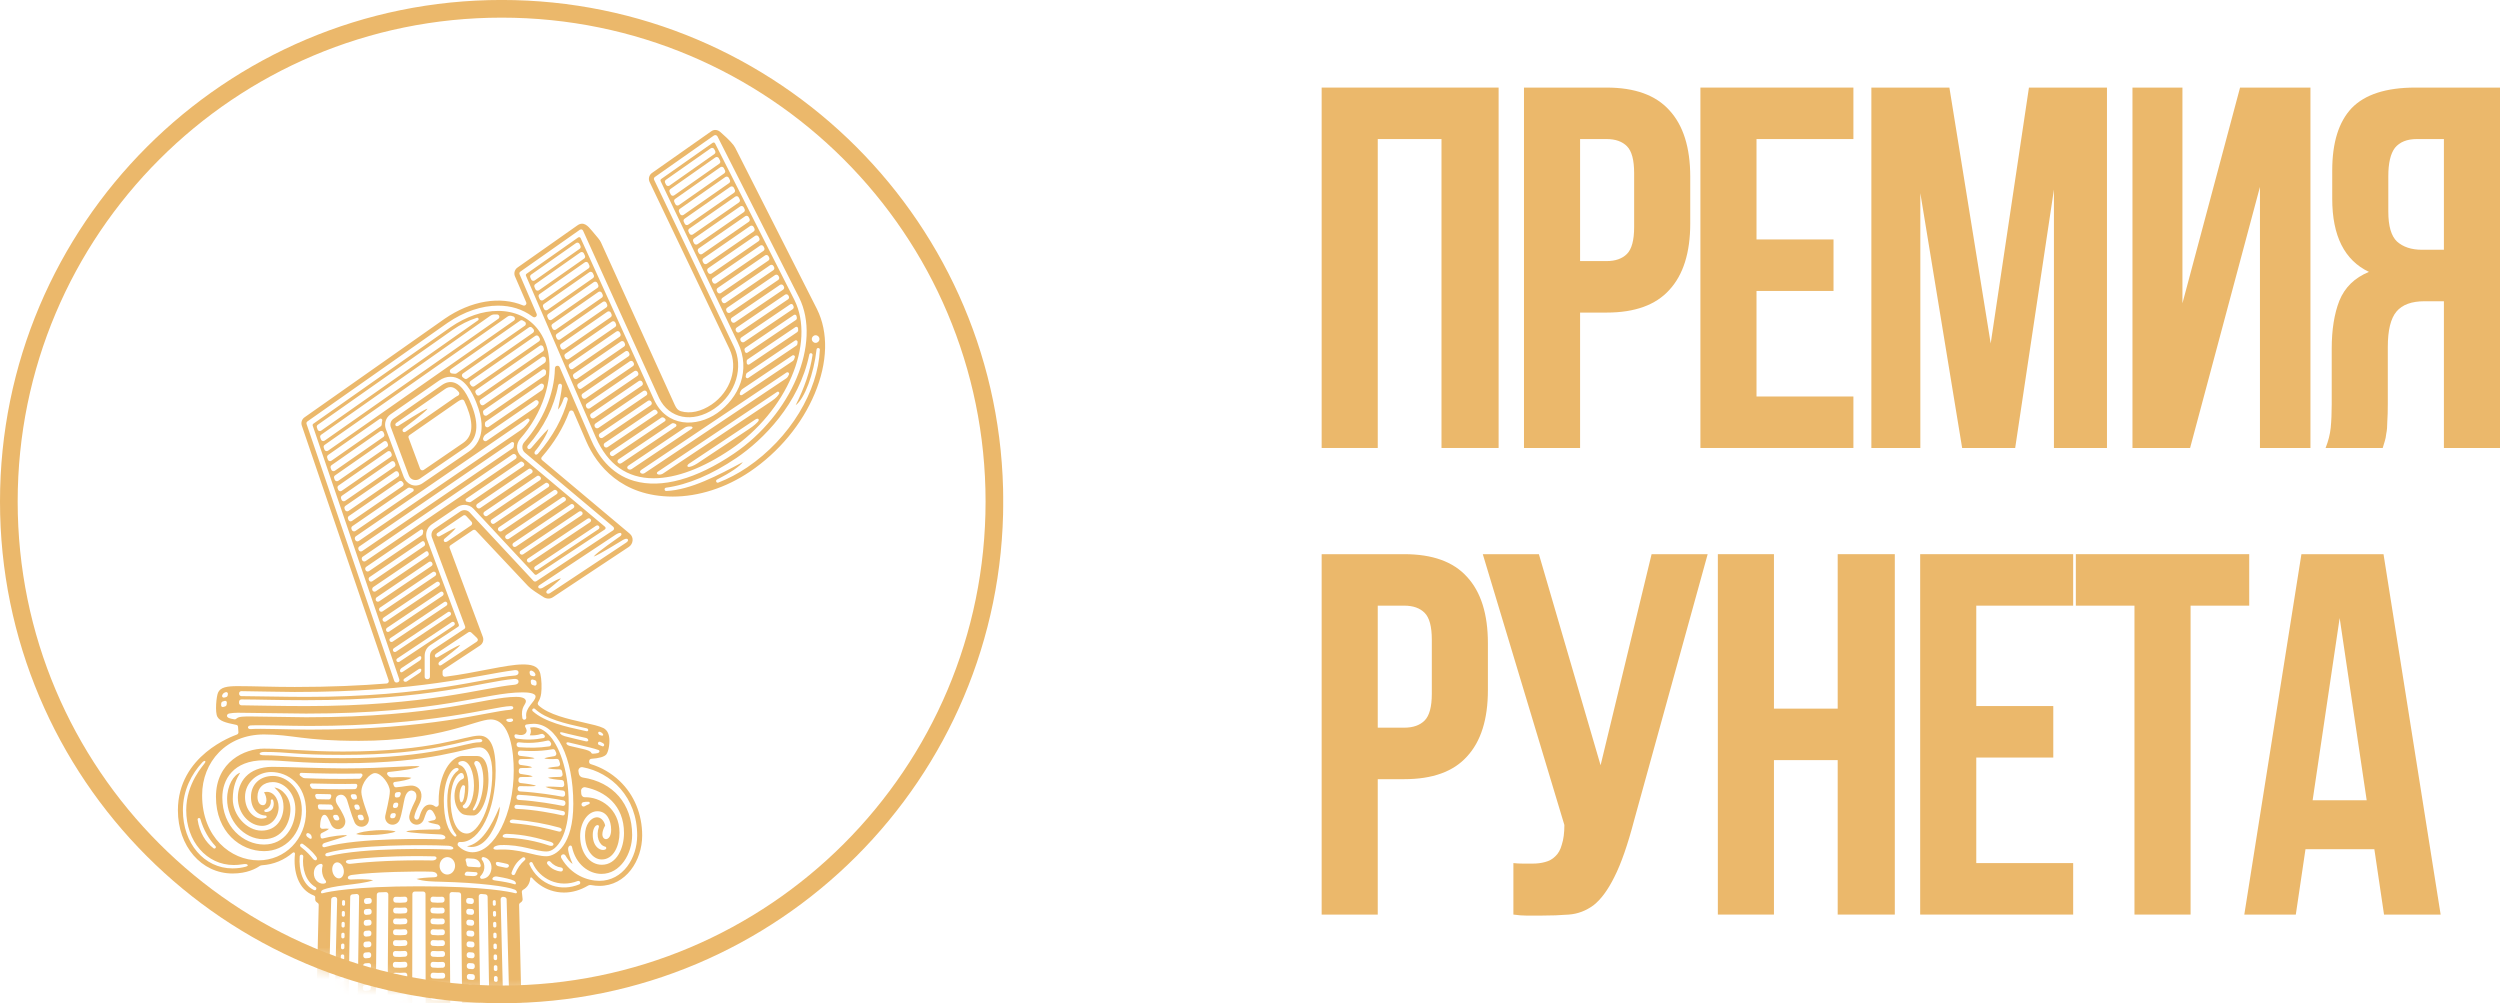 <svg width="157" height="63" viewBox="0 0 157 63" fill="none" xmlns="http://www.w3.org/2000/svg">
<g clip-path="url(#clip0_624_272)">
<mask id="mask0_624_272" style="mask-type:alpha" maskUnits="userSpaceOnUse" x="0" y="0" width="63" height="63">
<path d="M31.497 62.61C48.65 62.61 62.556 48.705 62.556 31.551C62.556 14.398 48.65 0.492 31.497 0.492C14.343 0.492 0.438 14.398 0.438 31.551C0.438 48.705 14.343 62.61 31.497 62.61Z" fill="#EBB86B"/>
</mask>
<g mask="url(#mask0_624_272)">
<path d="M31.375 50.658C31.414 50.92 31.253 51.638 30.814 52.354C30.253 53.27 29.583 53.244 29.323 53.145C30.229 52.991 30.863 51.896 31.375 50.658ZM51.169 24.709C50.362 26.641 48.918 28.383 47.099 29.616C45.583 30.641 43.867 31.185 42.253 31.185C39.017 31.185 37.466 29.207 36.821 27.724C36.297 26.52 36.018 25.866 36.018 25.866C35.965 25.742 35.789 25.749 35.742 25.875C35.385 26.841 34.805 27.81 34.028 28.7C33.966 28.771 33.992 28.843 34.036 28.887C34.036 28.887 39.261 33.277 39.545 33.513C39.827 33.751 39.764 34.164 39.494 34.343C39.311 34.464 34.721 37.506 34.721 37.506C34.546 37.624 34.323 37.618 34.123 37.493C34.123 37.493 33.798 37.283 33.61 37.16C33.421 37.038 33.248 36.895 33.162 36.803L29.883 33.317C29.834 33.264 29.752 33.255 29.691 33.295L28.29 34.244C28.237 34.281 28.215 34.349 28.237 34.409L30.322 39.997C30.397 40.197 30.324 40.419 30.146 40.538L27.861 42.045C27.819 42.073 27.793 42.12 27.793 42.17V42.351C27.793 42.444 27.868 42.51 27.959 42.499C29.898 42.254 31.812 41.728 32.82 41.728C33.293 41.728 33.809 41.774 33.935 42.32C34.014 42.659 34.03 43.21 33.986 43.545C33.957 43.763 33.902 43.917 33.794 44.099C33.756 44.163 33.765 44.247 33.822 44.298C34.441 44.875 35.701 45.159 36.645 45.371C37.17 45.49 37.623 45.591 37.892 45.721C38.016 45.78 38.177 45.916 38.243 46.221C38.325 46.604 38.221 47.185 38.086 47.366C37.962 47.533 37.592 47.623 37.137 47.652C37.064 47.657 37.003 47.716 37 47.791L36.996 47.835C36.992 47.905 37.036 47.967 37.102 47.987C37.768 48.189 38.395 48.551 38.912 49.044C39.827 49.916 40.329 51.132 40.329 52.471C40.329 54.026 39.324 55.634 37.64 55.634C37.482 55.634 37.312 55.618 37.135 55.585C37.06 55.57 36.983 55.583 36.917 55.623C36.435 55.907 35.925 56.052 35.42 56.052C35.133 56.052 34.847 56.004 34.571 55.911C34.12 55.757 33.719 55.482 33.41 55.127C33.368 55.079 33.302 55.098 33.299 55.158C33.281 55.475 33.099 55.748 32.847 55.882C32.796 55.909 32.767 55.964 32.772 56.023C32.789 56.175 32.82 56.446 32.82 56.462C32.82 56.526 32.818 56.607 32.675 56.695C32.63 56.722 32.598 56.773 32.6 56.827L32.821 66.335H32.072L31.816 56.48C31.814 56.411 31.765 56.352 31.697 56.338C31.671 56.332 31.646 56.327 31.618 56.321C31.525 56.303 31.437 56.376 31.441 56.471L31.679 66.335H31.364L31.36 66.181C31.359 66.13 31.32 66.088 31.271 66.08C31.253 66.078 31.234 66.075 31.216 66.073C31.152 66.062 31.094 66.111 31.094 66.177L31.095 66.337H30.781L30.622 56.312C30.62 56.237 30.563 56.173 30.488 56.165C30.404 56.158 30.305 56.149 30.225 56.14C30.137 56.133 30.062 56.202 30.064 56.29L30.203 66.335H29.889L29.885 66.097C29.883 66.018 29.823 65.954 29.746 65.95C29.675 65.946 29.603 65.941 29.53 65.934C29.442 65.924 29.366 65.994 29.366 66.082L29.367 66.331C29.366 66.333 29.366 66.333 29.364 66.335H29.055L28.956 56.187C28.956 56.109 28.894 56.043 28.815 56.039C28.674 56.033 28.532 56.028 28.386 56.023C28.301 56.019 28.232 56.087 28.232 56.171C28.241 57.455 28.301 66.333 28.301 66.333H27.987L27.985 66.003C27.985 65.917 27.912 65.849 27.828 65.857C27.63 65.87 27.416 65.87 27.212 65.849C27.124 65.842 27.051 65.91 27.051 65.998V66.333H26.736C26.736 66.333 26.723 57.389 26.722 56.134C26.722 56.054 26.658 55.989 26.575 55.989C26.425 55.989 26.193 55.989 26.043 55.989C25.963 55.989 25.899 56.054 25.899 56.134H25.897V56.136C25.895 57.391 25.882 66.335 25.882 66.335H25.568V66C25.568 65.912 25.493 65.844 25.407 65.851C25.202 65.87 24.988 65.871 24.791 65.859C24.705 65.853 24.633 65.921 24.633 66.005L24.631 66.335H24.317C24.317 66.335 24.379 57.457 24.387 56.173C24.387 56.089 24.317 56.021 24.233 56.024C24.087 56.03 23.944 56.035 23.803 56.041C23.725 56.045 23.663 56.109 23.663 56.189L23.564 66.337H23.251C23.249 66.335 23.249 66.335 23.247 66.333L23.249 66.084C23.249 65.994 23.174 65.924 23.085 65.936C23.013 65.943 22.94 65.948 22.869 65.952C22.79 65.956 22.73 66.02 22.73 66.099L22.726 66.337H22.412L22.551 56.292C22.552 56.204 22.478 56.134 22.39 56.142C22.308 56.149 22.209 56.158 22.127 56.167C22.052 56.175 21.993 56.237 21.993 56.314L21.834 66.338H21.52L21.521 66.179C21.523 66.113 21.463 66.064 21.399 66.075C21.381 66.078 21.362 66.08 21.344 66.082C21.293 66.089 21.254 66.131 21.254 66.183L21.251 66.337H20.936L21.174 56.473C21.176 56.378 21.09 56.305 20.996 56.323C20.971 56.328 20.944 56.334 20.918 56.34C20.85 56.354 20.801 56.413 20.799 56.482L20.543 66.337H19.793L20.015 56.828C20.016 56.773 19.987 56.724 19.94 56.697C19.795 56.609 19.795 56.532 19.795 56.464C19.795 56.433 19.795 56.383 19.795 56.347C19.795 56.281 19.746 56.252 19.713 56.239C18.722 55.869 18.405 54.713 18.524 53.618C18.532 53.542 18.446 53.497 18.389 53.546C17.864 54.002 17.195 54.292 16.451 54.339C16.398 54.343 16.347 54.358 16.303 54.389C16.083 54.541 15.52 54.856 14.606 54.856C12.648 54.852 11.172 53.149 11.172 50.888C11.172 47.428 14.644 46.221 14.88 46.128C14.941 46.104 14.979 46.044 14.973 45.98L14.948 45.644C14.941 45.553 14.887 45.531 14.823 45.518C14.156 45.388 13.792 45.273 13.651 45.013C13.496 44.725 13.584 43.751 13.693 43.498C13.841 43.157 14.26 43.089 14.931 43.089C15.882 43.089 17.168 43.142 18.508 43.142C20.753 43.142 22.66 43.054 24.28 42.924C24.377 42.917 24.44 42.82 24.409 42.728L18.954 26.731C18.888 26.54 18.958 26.326 19.122 26.21L27.921 20.02C29.583 18.875 31.423 18.582 32.851 19.181C32.975 19.232 33.098 19.108 33.045 18.985L32.34 17.356C32.255 17.159 32.321 16.926 32.496 16.803L36.237 14.171C36.652 13.86 36.934 14.206 37.175 14.492C37.528 14.908 37.669 15.069 37.735 15.211C37.735 15.211 42.277 25.212 42.375 25.428C42.474 25.645 42.575 25.771 42.759 25.826C43.352 25.998 44.038 25.844 44.685 25.407C45.884 24.593 46.371 23.097 45.815 21.924L40.797 11.433C40.7 11.231 40.761 10.991 40.946 10.861C40.946 10.861 44.467 8.385 44.665 8.246C44.862 8.107 45.076 8.149 45.237 8.29C45.83 8.808 46.076 9.092 46.17 9.277L51.308 19.415C52.032 20.875 51.983 22.756 51.169 24.709ZM50.982 21.293C50.982 21.426 51.09 21.532 51.222 21.532C51.353 21.532 51.461 21.424 51.461 21.293C51.461 21.159 51.353 21.053 51.222 21.053C51.09 21.053 50.982 21.161 50.982 21.293ZM15.014 44.144C15.014 44.227 15.079 44.293 15.162 44.293C15.637 44.296 17.595 44.342 19.186 44.342C26.787 44.342 30.353 43.179 32.289 43.005C32.383 42.996 32.564 42.965 32.564 42.802C32.564 42.639 32.385 42.63 32.289 42.637C30.291 42.802 27.111 43.972 19.188 43.972C17.477 43.972 16.244 43.926 15.164 43.923C15.081 43.923 15.015 43.989 15.015 44.071V44.144H15.014ZM14.076 43.809C14.108 43.8 14.145 43.793 14.185 43.783C14.246 43.771 14.293 43.721 14.3 43.661C14.304 43.635 14.308 43.609 14.312 43.584C14.324 43.509 14.253 43.448 14.18 43.468C14.077 43.496 13.992 43.545 13.949 43.677C13.926 43.754 13.997 43.827 14.076 43.809ZM14.246 44.126C14.253 44.055 14.185 43.998 14.116 44.014C14.068 44.027 14.028 44.038 13.995 44.049C13.937 44.067 13.895 44.119 13.891 44.181C13.889 44.219 13.887 44.258 13.887 44.296C13.885 44.368 13.955 44.419 14.023 44.397C14.056 44.386 14.09 44.377 14.127 44.368C14.185 44.353 14.229 44.3 14.235 44.239C14.236 44.205 14.24 44.166 14.246 44.126ZM15.524 54.29C15.441 54.235 15.251 54.273 15.197 54.282C15.03 54.31 14.858 54.323 14.681 54.323C12.978 54.323 11.695 52.841 11.695 50.876C11.695 49.165 12.783 48.068 12.876 47.897C12.942 47.776 12.847 47.723 12.697 47.886C12.042 48.595 11.486 49.621 11.486 50.886C11.486 52.967 12.825 54.535 14.602 54.535C14.92 54.535 15.189 54.493 15.412 54.434C15.549 54.4 15.606 54.345 15.524 54.29ZM12.41 51.473C12.53 52.286 12.914 52.898 13.41 53.271C13.498 53.337 13.607 53.22 13.533 53.139C13.116 52.693 12.783 52.123 12.584 51.438C12.553 51.332 12.393 51.363 12.41 51.473ZM19.221 50.956C19.221 49.258 18.08 48.483 17.02 48.483C16.235 48.483 15.387 49.082 15.387 50.051C15.387 50.863 15.928 51.409 16.434 51.409C16.531 51.409 16.621 51.392 16.703 51.359C16.778 51.33 16.754 51.216 16.672 51.215C16.178 51.202 15.761 50.788 15.761 50.051C15.761 49.26 16.317 48.729 17.144 48.729C18.014 48.729 18.954 49.55 18.954 50.876C18.954 52.345 17.934 53.451 16.582 53.451C15.096 53.451 13.562 52.248 13.562 50.042C13.562 47.837 15.37 47.013 16.582 47.013C18.027 47.013 19.109 47.196 21.55 47.196C27.252 47.196 29.175 46.198 30.101 46.198C30.801 46.198 31.128 46.899 31.128 48.405C31.128 50.888 30.121 52.879 28.967 52.879C28.941 52.879 28.918 52.878 28.892 52.876C28.757 52.865 28.685 53.037 28.784 53.132C29.044 53.383 29.347 53.522 29.676 53.522C31.053 53.522 32.262 51.13 32.262 48.405C32.262 47.276 32.07 45.181 30.814 45.181C29.905 45.181 27.656 46.525 22.545 46.525C18.985 46.525 18.402 46.124 16.582 46.124C14.222 46.124 12.693 47.844 12.693 49.941C12.693 52.597 14.514 54.03 16.228 54.03C17.895 54.03 19.221 52.702 19.221 50.956ZM32.233 44.448C32.233 44.349 32.125 44.342 32.061 44.344C30.918 44.38 27.166 45.59 19.431 45.59C18.171 45.59 16.491 45.52 15.752 45.555C15.672 45.558 15.568 45.599 15.573 45.685C15.579 45.771 15.687 45.795 15.76 45.787C16.277 45.736 18.206 45.82 19.433 45.82C27.175 45.82 30.585 44.681 32.046 44.575C32.105 44.567 32.233 44.545 32.233 44.448ZM32.085 45.122C32.024 45.128 31.964 45.135 31.898 45.144C31.834 45.152 31.746 45.197 31.823 45.276C31.9 45.355 32.013 45.344 32.063 45.339C32.121 45.331 32.231 45.298 32.222 45.218C32.216 45.137 32.13 45.119 32.085 45.122ZM34.182 47.628C34.293 47.569 34.528 47.531 34.813 47.487C34.91 47.471 34.966 47.368 34.928 47.276C34.906 47.227 34.884 47.178 34.862 47.13C34.835 47.071 34.771 47.04 34.707 47.051C34.24 47.135 33.82 47.165 33.401 47.165C33.162 47.165 32.924 47.156 32.679 47.141C32.587 47.135 32.511 47.212 32.522 47.304C32.523 47.315 32.523 47.326 32.525 47.337C32.533 47.405 32.586 47.46 32.655 47.467C32.906 47.492 33.474 47.557 33.571 47.617C33.474 47.668 32.968 47.67 32.708 47.668C32.624 47.668 32.56 47.736 32.564 47.822C32.566 47.848 32.566 47.872 32.567 47.897C32.571 47.971 32.626 48.031 32.697 48.038C32.999 48.071 33.312 48.123 33.423 48.185C33.312 48.231 33.017 48.238 32.726 48.233C32.644 48.231 32.578 48.297 32.58 48.379C32.58 48.405 32.58 48.43 32.58 48.458C32.58 48.533 32.635 48.599 32.712 48.606C33.041 48.645 33.352 48.701 33.458 48.756C33.368 48.8 33.021 48.804 32.712 48.798C32.633 48.797 32.567 48.859 32.564 48.938C32.562 48.965 32.56 48.993 32.558 49.018C32.553 49.097 32.611 49.167 32.69 49.174C33.098 49.216 33.568 49.286 33.657 49.348C33.555 49.392 33.076 49.381 32.668 49.368C32.589 49.366 32.525 49.423 32.516 49.502C32.514 49.513 32.514 49.522 32.513 49.533C32.502 49.619 32.567 49.696 32.653 49.702C33.78 49.766 34.837 49.943 35.314 50.033C35.409 50.051 35.495 49.974 35.489 49.879C35.487 49.846 35.486 49.815 35.484 49.782C35.478 49.709 35.42 49.65 35.347 49.645C34.919 49.608 34.469 49.522 34.255 49.412C34.467 49.379 34.952 49.412 35.281 49.431C35.372 49.436 35.445 49.357 35.434 49.266C35.429 49.214 35.422 49.163 35.414 49.112C35.405 49.042 35.347 48.991 35.277 48.987C34.997 48.974 34.509 48.912 34.418 48.839C34.581 48.798 34.917 48.797 35.19 48.788C35.283 48.784 35.349 48.7 35.33 48.608C35.319 48.549 35.306 48.491 35.294 48.432C35.279 48.363 35.217 48.315 35.146 48.317C34.875 48.319 34.507 48.295 34.383 48.238C34.515 48.189 34.793 48.161 35.039 48.135C35.133 48.126 35.193 48.033 35.167 47.943C35.149 47.881 35.131 47.82 35.111 47.762C35.089 47.696 35.027 47.656 34.957 47.659C34.663 47.687 34.277 47.67 34.182 47.628ZM34.59 46.643C34.571 46.615 34.553 46.59 34.537 46.564C34.502 46.516 34.441 46.494 34.383 46.509C33.979 46.604 33.584 46.654 33.187 46.654C32.993 46.654 32.8 46.643 32.602 46.619C32.505 46.608 32.421 46.666 32.443 46.793C32.459 46.89 32.545 46.923 32.611 46.927C33.257 46.967 33.814 46.976 34.487 46.873C34.597 46.857 34.65 46.734 34.59 46.643ZM32.438 50.037C32.436 50.046 32.434 50.053 32.434 50.062C32.419 50.148 32.483 50.229 32.571 50.235C33.728 50.304 34.86 50.513 35.33 50.608C35.422 50.627 35.508 50.555 35.508 50.462C35.508 50.443 35.508 50.427 35.508 50.41C35.506 50.341 35.456 50.282 35.389 50.267C34.992 50.191 33.829 49.98 32.593 49.914C32.516 49.908 32.45 49.962 32.438 50.037ZM32.309 50.641C32.289 50.722 32.348 50.795 32.428 50.797C33.582 50.839 34.796 51.088 35.312 51.205C35.392 51.224 35.469 51.196 35.478 51.081C35.484 51.006 35.438 50.951 35.37 50.936C34.986 50.855 33.728 50.608 32.456 50.542C32.395 50.54 32.33 50.562 32.309 50.641ZM32.238 51.465C32.18 51.46 32.046 51.478 32.017 51.566C31.988 51.654 32.101 51.689 32.163 51.694C33.496 51.806 34.295 52.015 35.071 52.216C35.124 52.231 35.242 52.242 35.27 52.138C35.295 52.033 35.177 51.986 35.113 51.969C34.277 51.742 33.419 51.57 32.238 51.465ZM34.573 52.867C33.75 52.623 32.933 52.407 31.845 52.367C31.777 52.365 31.626 52.377 31.576 52.471C31.527 52.564 31.657 52.607 31.739 52.608C33.142 52.63 34.317 53.044 34.464 53.092C34.553 53.121 34.681 53.149 34.738 53.075C34.8 52.991 34.712 52.909 34.573 52.867ZM30.082 54.468C30.15 54.471 30.203 54.409 30.19 54.341C30.148 54.118 29.991 53.946 29.726 53.925C29.633 53.918 29.472 53.909 29.347 53.901C29.272 53.898 29.218 53.971 29.243 54.041C29.274 54.121 29.294 54.206 29.303 54.294C29.311 54.367 29.369 54.425 29.442 54.429L30.082 54.468ZM29.885 54.772L29.375 54.74C29.316 54.737 29.252 54.744 29.199 54.843C29.146 54.944 29.212 54.989 29.287 54.995L29.662 55.017C29.773 55.024 29.872 55.015 29.936 54.964C30.033 54.887 29.987 54.777 29.885 54.772ZM30.254 55.191C30.585 55.185 30.826 54.944 30.863 54.542C30.892 54.215 30.711 53.883 30.362 53.825C30.267 53.808 30.207 53.92 30.267 53.995C30.371 54.125 30.43 54.295 30.415 54.515C30.402 54.722 30.287 54.9 30.177 55.015C30.112 55.083 30.163 55.193 30.254 55.191ZM28.27 53.354C28.376 53.359 28.512 53.323 28.459 53.233C28.406 53.143 28.21 53.116 28.14 53.112C26.475 53.037 22.368 53.037 20.545 53.563C20.49 53.577 20.406 53.627 20.433 53.709C20.461 53.792 20.576 53.781 20.622 53.77C22.884 53.207 27.308 53.303 28.27 53.354ZM27.279 53.779C25.085 53.722 22.997 53.846 21.867 54.004C21.788 54.015 21.689 54.068 21.735 54.156C21.781 54.242 21.942 54.257 22.013 54.248C23.18 54.107 25.069 53.997 27.14 54.037C27.21 54.039 27.365 54.02 27.405 53.92C27.442 53.83 27.351 53.781 27.279 53.779ZM21.58 54.588C21.525 54.312 21.322 54.121 21.128 54.16C20.934 54.198 20.821 54.455 20.878 54.729C20.933 55.004 21.136 55.197 21.329 55.158C21.523 55.12 21.637 54.865 21.58 54.588ZM21.801 52.46C21.651 52.559 20.792 52.804 20.388 52.936C20.311 52.962 20.221 53.022 20.247 53.13C20.272 53.238 20.386 53.206 20.448 53.189C22.511 52.592 27.036 52.676 27.731 52.713C27.844 52.718 28.014 52.676 27.961 52.553C27.908 52.432 27.718 52.405 27.617 52.4C26.936 52.372 25.685 52.306 25.504 52.215C25.736 52.114 26.831 52.09 27.541 52.09C27.617 52.09 27.694 52.044 27.64 51.92C27.587 51.795 27.482 51.775 27.431 51.766C27.149 51.715 26.972 51.665 26.866 51.608C26.963 51.561 27.1 51.529 27.246 51.508C27.343 51.493 27.4 51.39 27.361 51.301C27.252 51.037 27.139 50.844 26.992 50.844C26.804 50.844 26.733 51.132 26.619 51.451C26.519 51.729 26.235 51.868 25.974 51.749C25.773 51.658 25.665 51.431 25.71 51.213C25.796 50.804 26.021 50.429 26.098 50.245C26.175 50.06 26.204 49.733 25.917 49.658C25.599 49.575 25.458 49.958 25.416 50.121C25.341 50.41 25.25 51.083 25.1 51.476C25.014 51.704 24.785 51.832 24.546 51.781C24.301 51.727 24.147 51.484 24.195 51.229C24.216 51.112 24.483 50.066 24.483 49.683C24.483 49.286 23.981 48.551 23.547 48.551C23.233 48.551 22.693 49.147 22.693 49.744C22.693 50.114 23.114 51.2 23.149 51.324C23.216 51.577 23.079 51.83 22.84 51.9C22.604 51.969 22.362 51.857 22.264 51.636C22.077 51.213 21.819 50.313 21.797 50.247C21.772 50.174 21.627 49.815 21.291 49.929C21.048 50.009 21.04 50.284 21.166 50.498C21.249 50.636 21.54 51.057 21.662 51.434C21.733 51.658 21.649 51.909 21.443 52.019C21.192 52.152 20.903 52.033 20.783 51.764C20.673 51.52 20.541 51.169 20.38 51.169C20.174 51.169 20.11 51.57 20.099 51.896C20.095 51.987 20.174 52.059 20.263 52.05C20.428 52.031 20.576 52.031 20.66 52.051C20.576 52.128 20.384 52.235 20.208 52.313C20.152 52.339 20.117 52.4 20.122 52.462C20.126 52.497 20.13 52.533 20.135 52.568C20.144 52.632 20.205 52.674 20.267 52.656C20.757 52.519 21.613 52.409 21.801 52.46ZM22.271 49.559C22.339 49.557 22.399 49.511 22.414 49.443C22.419 49.416 22.426 49.386 22.436 49.359C22.454 49.291 22.404 49.224 22.333 49.225C21.56 49.247 20.477 49.224 19.568 49.202C19.483 49.2 19.431 49.293 19.479 49.364C19.501 49.397 19.521 49.431 19.543 49.463C19.568 49.507 19.614 49.535 19.663 49.537C20.329 49.559 21.21 49.575 22.271 49.559ZM20.929 51.323C20.945 51.357 20.962 51.394 20.98 51.431C21.004 51.484 21.057 51.517 21.113 51.519C21.145 51.519 21.176 51.519 21.207 51.519C21.28 51.519 21.333 51.443 21.304 51.376C21.287 51.335 21.267 51.295 21.247 51.255C21.221 51.205 21.17 51.174 21.115 51.174C21.084 51.174 21.053 51.174 21.022 51.174C20.944 51.172 20.894 51.253 20.929 51.323ZM22.037 50.024C22.05 50.053 22.062 50.084 22.077 50.115C22.101 50.17 22.156 50.207 22.216 50.207C22.249 50.207 22.28 50.207 22.313 50.205C22.377 50.203 22.426 50.147 22.415 50.083C22.41 50.055 22.406 50.026 22.401 49.998C22.39 49.925 22.326 49.874 22.253 49.874C22.212 49.874 22.172 49.876 22.132 49.876C22.055 49.877 22.006 49.956 22.037 50.024ZM22.255 50.658C22.264 50.687 22.273 50.718 22.284 50.749C22.304 50.812 22.362 50.854 22.426 50.854C22.448 50.854 22.472 50.854 22.496 50.852C22.567 50.85 22.616 50.779 22.593 50.713C22.582 50.683 22.573 50.654 22.562 50.625C22.54 50.562 22.483 50.522 22.417 50.524C22.395 50.524 22.375 50.524 22.353 50.526C22.284 50.522 22.235 50.59 22.255 50.658ZM22.47 51.306C22.483 51.339 22.5 51.381 22.516 51.42C22.54 51.476 22.596 51.513 22.659 51.513C22.692 51.513 22.723 51.511 22.75 51.511C22.816 51.509 22.863 51.447 22.849 51.383C22.838 51.339 22.82 51.295 22.803 51.253C22.779 51.198 22.724 51.163 22.664 51.165C22.633 51.165 22.602 51.167 22.571 51.167C22.496 51.165 22.445 51.238 22.47 51.306ZM22.677 48.839C22.699 48.806 22.723 48.773 22.746 48.74C22.799 48.67 22.746 48.573 22.66 48.575C21.54 48.604 19.952 48.579 18.925 48.535C18.822 48.531 18.777 48.661 18.859 48.722C18.894 48.747 18.93 48.775 18.965 48.802C19.016 48.844 19.078 48.87 19.144 48.872C20.099 48.908 21.183 48.932 22.554 48.907C22.604 48.907 22.649 48.881 22.677 48.839ZM19.311 52.564C19.347 52.59 19.389 52.619 19.433 52.652C19.486 52.691 19.583 52.7 19.576 52.588C19.568 52.477 19.53 52.409 19.437 52.354C19.343 52.297 19.27 52.306 19.239 52.379C19.21 52.451 19.263 52.53 19.311 52.564ZM19.016 52.998C18.967 52.964 18.899 52.977 18.864 53.026C18.828 53.075 18.841 53.145 18.888 53.182C19.263 53.46 19.554 53.808 19.647 53.925C19.709 54.002 19.808 54.057 19.868 54.01C19.938 53.955 19.909 53.867 19.846 53.784C19.57 53.414 19.215 53.138 19.016 52.998ZM19.967 50.192C20.192 50.198 20.413 50.203 20.633 50.205C20.702 50.207 20.766 50.158 20.781 50.09C20.786 50.064 20.794 50.037 20.801 50.009C20.823 49.943 20.772 49.876 20.702 49.876C20.411 49.872 20.143 49.866 19.899 49.859C19.824 49.857 19.771 49.931 19.797 50C19.808 50.029 19.817 50.059 19.828 50.088C19.848 50.148 19.903 50.192 19.967 50.192ZM19.963 50.632C19.969 50.661 19.973 50.691 19.978 50.72C19.989 50.791 20.049 50.843 20.121 50.844C20.3 50.848 20.613 50.854 20.83 50.855C20.911 50.857 20.962 50.769 20.922 50.7C20.903 50.669 20.885 50.636 20.867 50.603C20.841 50.555 20.792 50.524 20.737 50.524C20.515 50.522 20.293 50.517 20.068 50.511C20.004 50.509 19.952 50.568 19.963 50.632ZM24.701 50.522C24.694 50.553 24.686 50.584 24.679 50.614C24.663 50.683 24.718 50.749 24.789 50.742C24.813 50.74 24.836 50.738 24.858 50.736C24.924 50.731 24.979 50.681 24.992 50.617C24.997 50.586 25.005 50.555 25.01 50.526C25.023 50.458 24.968 50.396 24.899 50.403C24.877 50.405 24.855 50.407 24.831 50.408C24.769 50.412 24.716 50.458 24.701 50.522ZM24.906 50.083C24.939 50.079 24.972 50.077 25.003 50.073C25.063 50.068 25.112 50.026 25.131 49.969C25.14 49.938 25.151 49.908 25.164 49.879C25.193 49.806 25.138 49.729 25.059 49.738C25.017 49.742 24.974 49.745 24.931 49.751C24.858 49.758 24.802 49.815 24.798 49.888C24.796 49.916 24.794 49.945 24.793 49.973C24.787 50.037 24.842 50.09 24.906 50.083ZM24.655 51.07C24.593 51.075 24.54 51.119 24.524 51.18C24.516 51.209 24.509 51.24 24.504 51.269C24.494 51.334 24.547 51.388 24.611 51.387C24.639 51.385 24.666 51.385 24.692 51.383C24.756 51.381 24.811 51.339 24.829 51.277C24.836 51.251 24.846 51.224 24.853 51.196C24.873 51.125 24.816 51.055 24.743 51.062C24.714 51.064 24.685 51.068 24.655 51.07ZM27.607 54.359C27.597 54.662 27.808 54.913 28.076 54.922C28.345 54.929 28.57 54.691 28.579 54.389C28.588 54.087 28.378 53.836 28.109 53.826C27.841 53.819 27.616 54.057 27.607 54.359ZM28.647 52.416C28.292 51.982 28.089 51.17 28.089 50.288C28.089 49.26 28.389 48.654 28.744 48.408C28.855 48.331 28.79 48.227 28.698 48.227C28.307 48.227 27.872 49.073 27.872 50.288C27.872 51.4 28.126 52.207 28.546 52.522C28.616 52.575 28.704 52.486 28.647 52.416ZM30.081 49.339C30.081 49.874 29.954 50.386 29.718 50.771C29.689 50.819 29.676 50.859 29.715 50.883C29.755 50.908 29.814 50.877 29.85 50.834C30.353 50.225 30.505 48.738 30.19 48.018C30.135 47.89 30.031 47.789 29.931 47.789C29.806 47.789 29.748 47.91 29.801 48.011C29.978 48.341 30.081 48.798 30.081 49.339ZM29.766 49.339C29.766 48.456 29.459 47.791 29.053 47.791C28.985 47.791 28.914 47.809 28.841 47.844C28.753 47.886 28.764 48.013 28.857 48.04C29.144 48.126 29.415 48.483 29.415 49.416C29.415 49.59 29.398 50.376 29.106 50.557C29.042 50.595 29.047 50.691 29.11 50.733C29.148 50.758 29.19 50.773 29.232 50.773C29.448 50.771 29.766 50.17 29.766 49.339ZM29.207 49.416C29.207 49.313 29.071 49.271 29.015 49.357C28.919 49.502 28.854 49.738 28.854 49.982C28.854 50.178 28.887 50.385 28.976 50.385C29.124 50.385 29.207 49.817 29.207 49.416ZM29.323 52.348C29.993 52.348 30.916 50.755 30.916 48.529C30.916 47.527 30.598 46.932 30.101 46.932C29.282 46.932 27.23 47.93 21.55 47.93C18.528 47.93 18 47.747 16.582 47.747C14.642 47.747 13.962 48.971 13.962 50.084C13.962 51.932 15.293 53.037 16.582 53.037C17.873 53.037 18.548 51.92 18.548 50.815C18.548 49.764 17.817 49.114 17.138 49.114C16.549 49.114 16.169 49.476 16.169 50.039C16.169 50.282 16.259 50.566 16.511 50.566C16.791 50.566 16.795 50.075 16.579 49.755C17.102 49.604 17.498 50.112 17.498 50.696C17.498 51.297 17.073 51.865 16.458 51.865C15.723 51.865 14.937 51.15 14.937 50.086C14.937 49.15 15.544 48.157 17.116 48.157C17.925 48.157 20.186 48.256 21.582 48.256C24.407 48.256 26.069 48.036 26.349 48.134C26.127 48.267 25.248 48.394 24.398 48.482C24.312 48.491 24.277 48.593 24.334 48.657C24.35 48.676 24.368 48.696 24.385 48.716C24.443 48.788 24.533 48.824 24.624 48.819C25.041 48.797 25.637 48.791 25.831 48.85C25.665 48.976 25.206 49.053 24.785 49.108C24.718 49.117 24.677 49.185 24.701 49.249C24.712 49.28 24.723 49.31 24.734 49.341C24.754 49.405 24.816 49.449 24.882 49.443C25.334 49.414 25.745 49.289 25.983 49.35C26.464 49.469 26.561 49.923 26.391 50.363C26.306 50.581 26.098 50.89 26.021 51.273C26.005 51.355 26.043 51.443 26.124 51.469C26.208 51.496 26.286 51.447 26.325 51.343C26.385 51.176 26.52 50.529 26.994 50.529C27.124 50.529 27.224 50.568 27.31 50.636C27.409 50.716 27.555 50.632 27.552 50.506C27.55 50.434 27.548 50.361 27.548 50.288C27.548 48.606 28.327 47.476 29.055 47.476H29.96C30.317 47.476 30.677 47.798 30.677 48.943C30.677 50.18 30.176 51.213 29.74 51.213C29.474 51.213 29.179 51.209 29.007 51.094C28.77 50.932 28.541 50.539 28.541 49.982C28.541 49.59 28.7 49.06 29.046 48.927C29.115 48.901 29.154 48.826 29.137 48.755C29.128 48.718 29.119 48.679 29.106 48.645C29.079 48.557 28.974 48.515 28.896 48.56C28.574 48.742 28.3 49.328 28.3 50.289C28.3 51.165 28.559 52.348 29.323 52.348ZM16.952 50.593C16.895 50.718 16.791 50.802 16.65 50.844C16.573 50.868 16.584 50.982 16.665 50.991C16.859 51.011 17.065 50.923 17.155 50.687C17.204 50.555 17.204 50.385 17.148 50.245C17.114 50.167 16.999 50.2 17.007 50.286C17.018 50.392 16.999 50.491 16.952 50.593ZM16.582 47.432C17.895 47.432 18.499 47.615 21.55 47.615C27.268 47.615 29.203 46.617 30.101 46.617C30.348 46.617 30.358 46.406 30.101 46.406C29.256 46.406 27.268 47.405 21.55 47.405C18.42 47.405 18.177 47.221 16.582 47.221C16.25 47.221 16.169 47.432 16.582 47.432ZM19.812 55.706C19.192 55.356 18.96 54.519 19.045 53.797C19.049 53.762 19.035 53.685 18.958 53.673C18.888 53.661 18.828 53.702 18.822 53.773C18.756 54.658 19 55.554 19.715 55.894C19.768 55.92 19.834 55.911 19.859 55.843C19.888 55.775 19.848 55.726 19.812 55.706ZM20.411 55.475C20.479 55.453 20.499 55.365 20.453 55.308C20.38 55.22 20.287 55.074 20.245 54.869C20.21 54.704 20.218 54.533 20.258 54.381C20.276 54.312 20.223 54.242 20.154 54.249C19.89 54.277 19.653 54.559 19.722 54.98C19.784 55.356 20.137 55.565 20.411 55.475ZM21.532 65.494C21.534 65.43 21.476 65.38 21.412 65.39C21.395 65.391 21.379 65.395 21.362 65.397C21.311 65.404 21.271 65.446 21.269 65.498L21.265 65.648C21.264 65.714 21.324 65.765 21.388 65.752C21.408 65.749 21.428 65.745 21.446 65.741C21.494 65.73 21.527 65.69 21.529 65.641C21.53 65.599 21.53 65.543 21.532 65.494ZM21.543 64.813C21.545 64.747 21.486 64.697 21.422 64.708C21.408 64.71 21.393 64.714 21.379 64.716C21.328 64.723 21.289 64.765 21.287 64.816L21.284 64.966C21.282 65.032 21.342 65.084 21.406 65.071C21.424 65.067 21.443 65.064 21.459 65.06C21.507 65.049 21.54 65.009 21.54 64.959L21.543 64.813ZM21.554 64.122C21.556 64.062 21.501 64.016 21.443 64.027C21.424 64.031 21.406 64.032 21.388 64.036C21.34 64.043 21.304 64.082 21.304 64.129L21.3 64.296C21.298 64.357 21.353 64.404 21.413 64.393C21.435 64.389 21.457 64.384 21.476 64.38C21.52 64.369 21.55 64.333 21.55 64.289L21.554 64.122ZM21.563 63.441C21.565 63.38 21.51 63.335 21.452 63.346C21.435 63.349 21.419 63.351 21.402 63.353C21.355 63.36 21.32 63.399 21.318 63.446L21.315 63.613C21.313 63.673 21.368 63.721 21.428 63.71C21.448 63.706 21.468 63.703 21.485 63.697C21.529 63.686 21.558 63.65 21.56 63.606L21.563 63.441ZM21.574 62.759C21.576 62.699 21.521 62.653 21.463 62.664C21.448 62.666 21.433 62.67 21.419 62.671C21.371 62.679 21.337 62.717 21.335 62.765L21.331 62.932C21.329 62.992 21.386 63.04 21.445 63.029C21.463 63.025 21.479 63.021 21.496 63.018C21.54 63.007 21.569 62.97 21.571 62.926L21.574 62.759ZM21.585 62.078C21.587 62.017 21.532 61.972 21.474 61.983C21.461 61.985 21.448 61.986 21.435 61.988C21.39 61.995 21.353 62.034 21.351 62.08L21.348 62.247C21.346 62.307 21.402 62.355 21.461 62.344C21.477 62.34 21.492 62.336 21.507 62.334C21.55 62.324 21.58 62.287 21.582 62.243L21.585 62.078ZM21.596 61.397C21.598 61.336 21.543 61.29 21.485 61.301C21.474 61.303 21.463 61.305 21.45 61.307C21.404 61.314 21.369 61.355 21.369 61.402L21.366 61.567C21.364 61.627 21.421 61.675 21.481 61.664C21.496 61.66 21.509 61.659 21.521 61.655C21.563 61.644 21.594 61.607 21.594 61.563L21.596 61.397ZM21.607 60.715C21.609 60.655 21.554 60.609 21.496 60.62C21.485 60.622 21.476 60.624 21.465 60.626C21.419 60.633 21.386 60.671 21.386 60.717L21.382 60.884C21.381 60.946 21.437 60.992 21.499 60.981C21.512 60.979 21.523 60.975 21.536 60.974C21.578 60.963 21.605 60.926 21.607 60.882V60.715ZM21.618 60.034C21.62 59.974 21.565 59.928 21.507 59.939C21.499 59.94 21.49 59.94 21.481 59.942C21.435 59.95 21.402 59.988 21.402 60.034L21.399 60.199C21.397 60.261 21.456 60.309 21.516 60.296C21.527 60.294 21.536 60.292 21.545 60.288C21.587 60.278 21.614 60.241 21.616 60.197L21.618 60.034ZM21.629 59.351C21.631 59.29 21.578 59.246 21.518 59.255C21.457 59.263 21.421 59.305 21.419 59.351L21.415 59.516C21.413 59.578 21.472 59.627 21.532 59.613C21.593 59.598 21.627 59.559 21.627 59.516L21.629 59.351ZM21.64 58.669C21.642 58.609 21.587 58.563 21.529 58.574C21.468 58.585 21.437 58.623 21.435 58.669L21.432 58.834C21.43 58.896 21.49 58.944 21.549 58.931C21.607 58.917 21.637 58.88 21.638 58.836L21.64 58.669ZM21.651 57.988C21.653 57.928 21.598 57.883 21.538 57.893C21.477 57.9 21.452 57.94 21.45 57.986L21.446 58.151C21.445 58.213 21.501 58.259 21.563 58.248C21.618 58.237 21.646 58.199 21.647 58.153L21.651 57.988ZM21.66 57.307C21.662 57.246 21.605 57.2 21.547 57.211C21.488 57.222 21.466 57.259 21.466 57.305L21.463 57.47C21.461 57.532 21.52 57.578 21.58 57.567C21.629 57.556 21.657 57.517 21.658 57.473L21.66 57.307ZM21.671 56.621C21.673 56.563 21.62 56.521 21.561 56.528C21.503 56.537 21.485 56.574 21.483 56.618L21.479 56.788C21.477 56.849 21.536 56.892 21.593 56.882C21.644 56.872 21.668 56.834 21.668 56.792L21.671 56.621ZM23.256 65.401C23.256 65.311 23.182 65.241 23.092 65.252C23.021 65.26 22.949 65.265 22.88 65.269C22.801 65.272 22.741 65.337 22.741 65.415L22.739 65.483C22.737 65.569 22.808 65.639 22.895 65.635C22.971 65.631 23.048 65.624 23.125 65.613C23.198 65.602 23.253 65.54 23.255 65.466L23.256 65.401ZM23.264 64.719C23.264 64.629 23.189 64.56 23.099 64.571C23.03 64.578 22.959 64.584 22.889 64.587C22.81 64.591 22.75 64.655 22.75 64.734L22.748 64.802C22.746 64.888 22.818 64.957 22.904 64.954C22.979 64.95 23.055 64.943 23.132 64.932C23.205 64.921 23.26 64.859 23.262 64.785L23.264 64.719ZM23.269 64.038C23.269 63.948 23.194 63.879 23.105 63.889C23.035 63.897 22.966 63.902 22.898 63.906C22.82 63.91 22.759 63.974 22.759 64.052L22.757 64.12C22.756 64.206 22.827 64.276 22.913 64.272C22.988 64.269 23.063 64.261 23.138 64.25C23.211 64.239 23.266 64.177 23.267 64.104L23.269 64.038ZM23.277 63.356C23.277 63.267 23.202 63.197 23.112 63.208C23.044 63.215 22.975 63.221 22.907 63.225C22.829 63.228 22.768 63.292 22.768 63.371L22.767 63.439C22.765 63.525 22.836 63.595 22.922 63.591C22.995 63.587 23.07 63.58 23.145 63.569C23.218 63.558 23.273 63.496 23.275 63.422L23.277 63.356ZM23.284 62.675C23.284 62.585 23.209 62.516 23.119 62.527C23.052 62.534 22.984 62.54 22.918 62.543C22.84 62.547 22.779 62.611 22.779 62.69L22.777 62.758C22.776 62.844 22.847 62.913 22.933 62.91C23.006 62.906 23.079 62.898 23.152 62.888C23.225 62.877 23.28 62.814 23.282 62.741L23.284 62.675ZM23.289 61.994C23.289 61.904 23.215 61.834 23.125 61.845C23.059 61.853 22.991 61.858 22.926 61.862C22.847 61.866 22.787 61.93 22.787 62.008L22.785 62.076C22.783 62.162 22.854 62.232 22.94 62.228C23.012 62.225 23.085 62.217 23.158 62.206C23.231 62.195 23.286 62.133 23.288 62.06L23.289 61.994ZM23.297 61.312C23.297 61.223 23.22 61.153 23.132 61.164C23.066 61.171 23 61.177 22.936 61.179C22.86 61.182 22.798 61.246 22.798 61.325L22.796 61.393C22.794 61.479 22.867 61.549 22.951 61.545C23.023 61.541 23.094 61.534 23.165 61.523C23.238 61.512 23.293 61.45 23.295 61.377L23.297 61.312ZM23.302 60.631C23.302 60.541 23.227 60.472 23.138 60.483C23.074 60.49 23.008 60.495 22.944 60.497C22.867 60.501 22.805 60.565 22.805 60.644L22.803 60.712C22.801 60.798 22.874 60.867 22.96 60.864C23.03 60.86 23.101 60.853 23.172 60.843C23.245 60.833 23.3 60.77 23.302 60.697V60.631ZM23.309 59.95C23.309 59.86 23.233 59.79 23.145 59.801C23.081 59.809 23.019 59.814 22.955 59.816C22.878 59.82 22.816 59.884 22.816 59.962L22.814 60.03C22.812 60.116 22.885 60.186 22.971 60.182C23.041 60.179 23.11 60.171 23.18 60.162C23.253 60.151 23.308 60.089 23.309 60.016V59.95ZM23.317 59.268C23.317 59.178 23.24 59.109 23.152 59.12C23.09 59.127 23.028 59.133 22.966 59.135C22.889 59.138 22.827 59.202 22.827 59.281L22.825 59.349C22.823 59.435 22.896 59.505 22.982 59.501C23.05 59.497 23.119 59.49 23.189 59.481C23.262 59.47 23.317 59.407 23.319 59.334L23.317 59.268ZM23.322 58.587C23.322 58.497 23.245 58.428 23.158 58.438C23.096 58.446 23.035 58.45 22.973 58.453C22.896 58.457 22.834 58.521 22.834 58.6L22.832 58.667C22.831 58.754 22.904 58.823 22.99 58.819C23.057 58.816 23.125 58.809 23.192 58.799C23.266 58.788 23.32 58.726 23.32 58.653L23.322 58.587ZM23.33 57.906C23.33 57.816 23.253 57.746 23.165 57.757C23.105 57.764 23.044 57.768 22.984 57.772C22.907 57.775 22.845 57.84 22.845 57.918L22.843 57.986C22.841 58.072 22.915 58.142 23 58.138C23.066 58.134 23.134 58.127 23.202 58.118C23.275 58.107 23.33 58.045 23.33 57.971V57.906ZM23.337 57.222C23.337 57.134 23.262 57.065 23.174 57.074C23.114 57.081 23.052 57.085 22.991 57.089C22.915 57.092 22.854 57.156 22.854 57.233L22.852 57.305C22.851 57.391 22.922 57.46 23.008 57.455C23.074 57.451 23.141 57.444 23.209 57.435C23.282 57.424 23.335 57.363 23.337 57.29V57.222ZM23.343 56.543C23.343 56.453 23.266 56.383 23.178 56.392C23.119 56.4 23.061 56.404 23.002 56.407C22.924 56.411 22.863 56.477 22.862 56.554V56.62C22.86 56.706 22.933 56.777 23.019 56.772C23.083 56.768 23.149 56.761 23.213 56.752C23.286 56.741 23.341 56.678 23.343 56.605V56.543ZM25.57 65.318C25.57 65.23 25.495 65.163 25.409 65.17C25.206 65.188 24.992 65.19 24.796 65.177C24.71 65.172 24.639 65.24 24.639 65.324V65.39C24.639 65.468 24.697 65.534 24.776 65.54C24.985 65.556 25.222 65.555 25.438 65.531C25.513 65.523 25.572 65.459 25.572 65.382L25.57 65.318ZM25.57 64.637C25.57 64.549 25.495 64.481 25.409 64.489C25.206 64.507 24.995 64.509 24.8 64.496C24.714 64.49 24.643 64.558 24.643 64.642V64.708C24.643 64.787 24.701 64.853 24.78 64.859C24.986 64.875 25.222 64.873 25.438 64.849C25.513 64.842 25.572 64.778 25.572 64.701L25.57 64.637ZM25.572 63.955C25.572 63.867 25.496 63.8 25.41 63.807C25.209 63.825 24.999 63.827 24.805 63.814C24.719 63.809 24.648 63.877 24.648 63.961V64.027C24.648 64.106 24.707 64.172 24.785 64.177C24.992 64.194 25.226 64.192 25.44 64.168C25.515 64.161 25.573 64.097 25.573 64.02L25.572 63.955ZM25.572 63.274C25.572 63.186 25.496 63.118 25.41 63.126C25.211 63.144 25.001 63.146 24.809 63.133C24.723 63.128 24.652 63.195 24.652 63.279V63.346C24.652 63.424 24.71 63.49 24.789 63.496C24.994 63.512 25.226 63.51 25.44 63.486C25.515 63.479 25.573 63.415 25.573 63.338L25.572 63.274ZM25.573 62.593C25.573 62.505 25.498 62.437 25.412 62.444C25.215 62.463 25.006 62.463 24.814 62.45C24.729 62.444 24.657 62.512 24.657 62.596V62.662C24.657 62.741 24.716 62.807 24.794 62.813C24.997 62.829 25.23 62.827 25.442 62.803C25.517 62.796 25.575 62.732 25.575 62.655L25.573 62.593ZM25.573 61.911C25.573 61.824 25.498 61.756 25.412 61.763C25.215 61.781 25.008 61.781 24.818 61.768C24.732 61.763 24.661 61.831 24.661 61.915V61.981C24.661 62.06 24.719 62.126 24.798 62.131C25.001 62.148 25.231 62.146 25.442 62.122C25.517 62.115 25.575 62.05 25.575 61.974L25.573 61.911ZM25.575 61.23C25.575 61.142 25.5 61.074 25.414 61.082C25.219 61.1 25.014 61.1 24.823 61.087C24.738 61.082 24.666 61.149 24.666 61.234V61.3C24.666 61.378 24.725 61.444 24.803 61.45C25.005 61.466 25.233 61.464 25.444 61.441C25.518 61.433 25.577 61.369 25.577 61.292L25.575 61.23ZM25.577 60.548C25.577 60.461 25.502 60.393 25.416 60.4C25.222 60.419 25.017 60.419 24.831 60.406C24.745 60.4 24.674 60.468 24.674 60.552V60.618C24.674 60.697 24.732 60.763 24.811 60.768C25.012 60.783 25.239 60.783 25.447 60.759C25.522 60.752 25.581 60.688 25.581 60.611L25.577 60.548ZM25.577 59.867C25.577 59.779 25.502 59.712 25.416 59.719C25.222 59.735 25.021 59.737 24.835 59.724C24.749 59.719 24.677 59.787 24.677 59.871V59.937C24.677 60.016 24.736 60.081 24.814 60.087C25.014 60.102 25.239 60.102 25.447 60.078C25.522 60.071 25.581 60.006 25.581 59.929L25.577 59.867ZM25.579 59.186C25.579 59.098 25.504 59.03 25.418 59.037C25.226 59.054 25.025 59.056 24.84 59.043C24.754 59.037 24.683 59.105 24.683 59.19V59.255C24.683 59.334 24.741 59.4 24.82 59.406C25.017 59.42 25.242 59.418 25.447 59.396C25.522 59.389 25.581 59.325 25.581 59.248L25.579 59.186ZM25.579 58.505C25.579 58.416 25.504 58.349 25.418 58.356C25.228 58.373 25.027 58.374 24.844 58.361C24.758 58.356 24.686 58.424 24.686 58.508V58.574C24.686 58.653 24.745 58.719 24.823 58.724C25.021 58.739 25.244 58.737 25.447 58.715C25.522 58.708 25.581 58.644 25.581 58.567L25.579 58.505ZM25.581 57.823C25.581 57.735 25.508 57.667 25.42 57.675C25.23 57.691 25.03 57.693 24.847 57.68C24.763 57.675 24.692 57.742 24.69 57.827V57.893C24.69 57.971 24.75 58.037 24.827 58.043C25.023 58.057 25.242 58.056 25.445 58.034C25.522 58.026 25.579 57.962 25.579 57.885L25.581 57.823ZM25.581 57.142C25.581 57.054 25.508 56.986 25.42 56.993C25.231 57.01 25.034 57.012 24.851 56.999C24.767 56.993 24.695 57.061 24.694 57.145V57.213C24.694 57.292 24.754 57.358 24.831 57.363C25.025 57.378 25.244 57.376 25.445 57.354C25.522 57.347 25.579 57.283 25.579 57.206L25.581 57.142ZM25.582 56.46C25.582 56.374 25.509 56.305 25.423 56.312C25.252 56.325 25.036 56.327 24.857 56.318C24.772 56.312 24.701 56.38 24.701 56.466V56.534C24.701 56.612 24.761 56.678 24.838 56.684C25.032 56.699 25.25 56.697 25.449 56.675C25.526 56.667 25.582 56.603 25.582 56.526V56.46ZM27.036 56.524C27.036 56.601 27.095 56.666 27.17 56.673C27.371 56.695 27.588 56.697 27.78 56.682C27.859 56.676 27.919 56.611 27.917 56.532V56.464C27.917 56.38 27.846 56.312 27.762 56.316C27.583 56.325 27.367 56.323 27.195 56.31C27.109 56.303 27.036 56.372 27.036 56.459V56.524ZM27.036 57.206C27.036 57.283 27.095 57.347 27.17 57.354C27.371 57.376 27.59 57.378 27.784 57.363C27.863 57.358 27.923 57.292 27.921 57.213V57.145C27.921 57.059 27.85 56.993 27.764 56.999C27.581 57.012 27.384 57.01 27.195 56.993C27.109 56.986 27.034 57.054 27.034 57.142L27.036 57.206ZM27.038 57.887C27.038 57.964 27.096 58.028 27.171 58.035C27.374 58.057 27.594 58.059 27.789 58.045C27.868 58.039 27.928 57.973 27.927 57.895V57.829C27.927 57.742 27.855 57.676 27.769 57.682C27.587 57.695 27.387 57.693 27.197 57.676C27.111 57.669 27.036 57.737 27.036 57.825L27.038 57.887ZM27.04 58.569C27.04 58.645 27.096 58.71 27.173 58.717C27.378 58.739 27.601 58.741 27.797 58.726C27.875 58.721 27.934 58.655 27.934 58.576V58.51C27.934 58.424 27.861 58.358 27.777 58.363C27.592 58.376 27.393 58.374 27.203 58.358C27.115 58.351 27.042 58.418 27.042 58.506L27.04 58.569ZM27.04 59.25C27.04 59.327 27.096 59.391 27.173 59.398C27.378 59.42 27.603 59.422 27.8 59.407C27.879 59.402 27.938 59.336 27.938 59.257V59.191C27.938 59.105 27.864 59.039 27.78 59.045C27.596 59.058 27.395 59.056 27.203 59.039C27.115 59.032 27.042 59.1 27.042 59.188L27.04 59.25ZM27.042 59.931C27.042 60.008 27.098 60.072 27.175 60.08C27.382 60.102 27.608 60.103 27.808 60.089C27.886 60.083 27.945 60.017 27.945 59.939V59.873C27.945 59.787 27.872 59.721 27.788 59.726C27.601 59.739 27.398 59.737 27.206 59.721C27.118 59.713 27.045 59.781 27.045 59.869L27.042 59.931ZM27.042 60.614C27.042 60.691 27.098 60.756 27.175 60.763C27.384 60.785 27.61 60.787 27.811 60.772C27.89 60.767 27.949 60.701 27.949 60.622V60.556C27.949 60.47 27.875 60.404 27.791 60.409C27.603 60.422 27.4 60.42 27.204 60.404C27.116 60.397 27.043 60.464 27.043 60.552L27.042 60.614ZM27.043 61.296C27.043 61.373 27.1 61.437 27.177 61.444C27.385 61.466 27.614 61.468 27.817 61.453C27.895 61.448 27.954 61.382 27.954 61.303V61.237C27.954 61.151 27.881 61.085 27.797 61.091C27.608 61.104 27.404 61.102 27.206 61.085C27.118 61.078 27.045 61.146 27.045 61.234L27.043 61.296ZM27.043 61.977C27.043 62.054 27.1 62.118 27.177 62.126C27.387 62.148 27.617 62.149 27.82 62.135C27.899 62.129 27.958 62.063 27.958 61.985V61.919C27.958 61.833 27.885 61.767 27.8 61.772C27.61 61.785 27.404 61.783 27.206 61.767C27.118 61.759 27.045 61.827 27.045 61.915L27.043 61.977ZM27.045 62.659C27.045 62.736 27.102 62.8 27.179 62.807C27.391 62.829 27.621 62.831 27.826 62.816C27.905 62.811 27.963 62.745 27.963 62.666V62.6C27.963 62.514 27.89 62.446 27.806 62.453C27.614 62.466 27.407 62.465 27.208 62.448C27.12 62.441 27.047 62.508 27.047 62.596L27.045 62.659ZM27.047 63.34C27.047 63.417 27.104 63.481 27.18 63.488C27.393 63.512 27.627 63.512 27.831 63.498C27.91 63.492 27.969 63.426 27.969 63.347V63.281C27.969 63.195 27.895 63.128 27.811 63.135C27.619 63.148 27.409 63.146 27.21 63.128C27.122 63.12 27.049 63.188 27.049 63.276L27.047 63.34ZM27.047 64.021C27.047 64.098 27.104 64.162 27.18 64.17C27.395 64.194 27.628 64.194 27.835 64.179C27.914 64.174 27.972 64.108 27.972 64.029V63.963C27.972 63.877 27.899 63.809 27.815 63.816C27.621 63.829 27.411 63.827 27.21 63.809C27.122 63.801 27.049 63.869 27.049 63.957L27.047 64.021ZM27.049 64.703C27.049 64.78 27.106 64.844 27.182 64.851C27.398 64.875 27.634 64.877 27.841 64.86C27.919 64.855 27.978 64.789 27.978 64.71V64.644C27.978 64.558 27.905 64.49 27.82 64.498C27.627 64.51 27.415 64.509 27.212 64.49C27.124 64.483 27.051 64.551 27.051 64.639L27.049 64.703ZM27.981 65.391V65.326C27.981 65.239 27.908 65.172 27.824 65.179C27.628 65.192 27.415 65.192 27.212 65.172C27.124 65.164 27.051 65.232 27.051 65.32V65.386C27.051 65.463 27.109 65.527 27.184 65.534C27.4 65.558 27.638 65.56 27.846 65.543C27.923 65.534 27.981 65.468 27.981 65.391ZM29.276 56.605C29.276 56.68 29.333 56.742 29.406 56.752C29.47 56.761 29.536 56.768 29.6 56.772C29.686 56.777 29.759 56.706 29.757 56.62V56.554C29.755 56.475 29.695 56.411 29.616 56.407C29.558 56.404 29.499 56.4 29.441 56.392C29.351 56.383 29.274 56.453 29.276 56.543V56.605ZM29.283 57.288C29.283 57.361 29.338 57.424 29.411 57.433C29.477 57.442 29.545 57.449 29.612 57.453C29.698 57.459 29.768 57.389 29.768 57.303L29.766 57.231C29.764 57.154 29.706 57.09 29.629 57.087C29.569 57.083 29.508 57.079 29.446 57.072C29.358 57.063 29.283 57.131 29.283 57.221V57.288ZM29.289 57.97C29.289 58.043 29.344 58.105 29.417 58.116C29.483 58.125 29.55 58.133 29.618 58.136C29.704 58.142 29.775 58.07 29.775 57.984L29.773 57.916C29.772 57.84 29.711 57.774 29.634 57.77C29.574 57.766 29.514 57.763 29.453 57.755C29.366 57.746 29.289 57.816 29.289 57.904V57.97ZM29.296 58.651C29.296 58.724 29.351 58.786 29.424 58.797C29.492 58.807 29.559 58.814 29.627 58.818C29.713 58.823 29.784 58.752 29.784 58.666L29.782 58.598C29.781 58.519 29.72 58.455 29.644 58.451C29.581 58.448 29.521 58.444 29.459 58.437C29.371 58.428 29.294 58.497 29.294 58.585L29.296 58.651ZM29.302 59.332C29.302 59.406 29.356 59.468 29.431 59.479C29.499 59.488 29.569 59.495 29.638 59.499C29.724 59.505 29.795 59.433 29.795 59.347L29.794 59.279C29.792 59.2 29.731 59.136 29.654 59.133C29.592 59.129 29.53 59.125 29.468 59.118C29.38 59.109 29.303 59.178 29.303 59.266L29.302 59.332ZM29.309 60.014C29.309 60.087 29.364 60.149 29.439 60.16C29.508 60.169 29.578 60.177 29.647 60.18C29.733 60.186 29.804 60.114 29.804 60.028L29.803 59.961C29.801 59.882 29.74 59.818 29.664 59.814C29.6 59.81 29.538 59.807 29.474 59.799C29.386 59.79 29.309 59.86 29.309 59.948V60.014ZM29.316 60.695C29.316 60.768 29.371 60.831 29.446 60.842C29.515 60.851 29.587 60.858 29.658 60.862C29.744 60.867 29.816 60.796 29.816 60.71L29.814 60.642C29.812 60.563 29.752 60.499 29.675 60.495C29.611 60.492 29.547 60.488 29.481 60.481C29.393 60.472 29.316 60.541 29.316 60.629V60.695ZM29.322 61.377C29.322 61.45 29.378 61.512 29.451 61.523C29.523 61.534 29.594 61.539 29.666 61.545C29.752 61.55 29.823 61.479 29.821 61.393L29.819 61.325C29.817 61.246 29.757 61.182 29.68 61.179C29.614 61.175 29.55 61.171 29.484 61.164C29.397 61.155 29.32 61.224 29.32 61.312L29.322 61.377ZM29.329 62.058C29.329 62.131 29.386 62.193 29.459 62.204C29.53 62.215 29.603 62.221 29.676 62.226C29.762 62.232 29.834 62.16 29.832 62.074L29.83 62.007C29.828 61.928 29.768 61.864 29.691 61.86C29.625 61.856 29.559 61.853 29.492 61.844C29.404 61.834 29.327 61.904 29.327 61.992L29.329 62.058ZM29.335 62.739C29.335 62.814 29.391 62.875 29.464 62.886C29.538 62.897 29.612 62.904 29.684 62.908C29.77 62.913 29.841 62.842 29.839 62.756L29.837 62.688C29.836 62.609 29.775 62.545 29.698 62.541C29.633 62.538 29.565 62.534 29.497 62.525C29.41 62.516 29.333 62.585 29.333 62.673L29.335 62.739ZM29.342 63.421C29.342 63.496 29.398 63.556 29.472 63.567C29.545 63.578 29.622 63.586 29.695 63.589C29.781 63.595 29.852 63.523 29.85 63.437L29.848 63.369C29.846 63.291 29.786 63.227 29.709 63.223C29.642 63.219 29.574 63.214 29.505 63.206C29.417 63.197 29.34 63.267 29.34 63.355L29.342 63.421ZM29.349 64.102C29.349 64.177 29.406 64.238 29.479 64.249C29.554 64.26 29.631 64.267 29.704 64.27C29.79 64.276 29.861 64.204 29.859 64.118L29.858 64.051C29.856 63.972 29.795 63.908 29.718 63.904C29.651 63.901 29.581 63.895 29.512 63.888C29.424 63.879 29.347 63.948 29.347 64.036L29.349 64.102ZM29.355 64.783C29.355 64.859 29.411 64.919 29.484 64.93C29.559 64.941 29.638 64.948 29.713 64.952C29.799 64.957 29.87 64.886 29.868 64.8L29.867 64.732C29.865 64.653 29.804 64.589 29.728 64.585C29.658 64.582 29.589 64.576 29.517 64.569C29.43 64.56 29.353 64.629 29.353 64.717L29.355 64.783ZM29.878 65.483L29.876 65.415C29.874 65.337 29.814 65.272 29.737 65.269C29.667 65.265 29.596 65.26 29.525 65.252C29.437 65.243 29.36 65.313 29.36 65.401V65.465C29.36 65.54 29.417 65.6 29.49 65.611C29.567 65.622 29.645 65.629 29.72 65.633C29.808 65.639 29.879 65.569 29.878 65.483ZM30.949 56.792C30.949 56.834 30.973 56.872 31.024 56.882C31.081 56.892 31.139 56.849 31.137 56.788L31.134 56.618C31.132 56.574 31.114 56.535 31.055 56.528C30.997 56.521 30.945 56.563 30.945 56.621L30.949 56.792ZM30.96 57.471C30.96 57.515 30.989 57.554 31.039 57.565C31.099 57.578 31.158 57.532 31.156 57.468L31.152 57.303C31.15 57.257 31.128 57.221 31.072 57.209C31.013 57.199 30.958 57.244 30.958 57.305L30.96 57.471ZM30.971 58.153C30.971 58.197 30.998 58.237 31.055 58.248C31.117 58.259 31.174 58.215 31.172 58.151L31.169 57.986C31.167 57.94 31.141 57.9 31.081 57.893C31.02 57.885 30.967 57.928 30.967 57.988L30.971 58.153ZM30.982 58.834C30.982 58.878 31.013 58.915 31.072 58.929C31.13 58.944 31.191 58.895 31.189 58.832L31.185 58.667C31.183 58.622 31.152 58.583 31.092 58.572C31.031 58.561 30.978 58.607 30.98 58.667L30.982 58.834ZM30.991 59.516C30.991 59.558 31.026 59.598 31.086 59.613C31.146 59.627 31.205 59.578 31.203 59.516L31.2 59.351C31.198 59.305 31.161 59.263 31.101 59.255C31.041 59.248 30.988 59.29 30.989 59.351L30.991 59.516ZM31.002 60.197C31.002 60.239 31.031 60.278 31.073 60.288C31.082 60.29 31.094 60.294 31.103 60.296C31.163 60.309 31.222 60.261 31.22 60.199L31.216 60.034C31.214 59.988 31.181 59.948 31.137 59.942C31.128 59.94 31.121 59.94 31.112 59.939C31.053 59.929 30.998 59.974 31 60.034L31.002 60.197ZM31.013 60.878C31.013 60.92 31.042 60.959 31.084 60.97C31.095 60.974 31.108 60.975 31.121 60.977C31.181 60.99 31.238 60.942 31.238 60.88L31.234 60.713C31.233 60.668 31.2 60.627 31.156 60.622C31.145 60.62 31.136 60.618 31.125 60.616C31.066 60.605 31.011 60.651 31.013 60.712V60.878ZM31.024 61.56C31.024 61.604 31.055 61.642 31.097 61.651C31.11 61.655 31.123 61.657 31.137 61.66C31.198 61.671 31.253 61.626 31.253 61.563L31.249 61.398C31.247 61.351 31.214 61.31 31.169 61.303C31.158 61.301 31.145 61.3 31.134 61.298C31.075 61.287 31.02 61.333 31.022 61.393L31.024 61.56ZM31.035 62.241C31.035 62.285 31.066 62.324 31.11 62.333C31.125 62.336 31.139 62.34 31.156 62.342C31.216 62.353 31.271 62.307 31.269 62.245L31.265 62.078C31.264 62.03 31.229 61.992 31.181 61.986C31.169 61.985 31.156 61.983 31.143 61.981C31.084 61.97 31.03 62.016 31.031 62.076L31.035 62.241ZM31.046 62.922C31.046 62.966 31.077 63.005 31.121 63.014C31.137 63.018 31.154 63.021 31.172 63.025C31.233 63.036 31.287 62.988 31.286 62.928L31.282 62.761C31.28 62.714 31.245 62.675 31.198 62.668C31.183 62.666 31.169 62.664 31.154 62.66C31.095 62.65 31.041 62.697 31.042 62.756L31.046 62.922ZM31.057 63.604C31.057 63.648 31.088 63.686 31.132 63.695C31.15 63.699 31.169 63.703 31.189 63.708C31.249 63.719 31.304 63.672 31.302 63.611L31.298 63.444C31.297 63.397 31.262 63.358 31.214 63.351C31.198 63.349 31.181 63.346 31.165 63.344C31.106 63.333 31.053 63.38 31.053 63.439L31.057 63.604ZM31.068 64.285C31.068 64.329 31.099 64.368 31.143 64.377C31.163 64.382 31.183 64.386 31.205 64.389C31.265 64.4 31.32 64.353 31.319 64.293L31.315 64.126C31.313 64.078 31.278 64.04 31.231 64.032C31.212 64.031 31.194 64.027 31.176 64.023C31.117 64.012 31.064 64.06 31.064 64.118L31.068 64.285ZM31.077 64.961C31.077 65.009 31.112 65.051 31.158 65.062C31.174 65.065 31.192 65.069 31.21 65.073C31.275 65.084 31.335 65.034 31.333 64.968L31.329 64.818C31.328 64.767 31.289 64.725 31.238 64.717C31.223 64.716 31.209 64.714 31.194 64.71C31.13 64.699 31.072 64.749 31.073 64.814L31.077 64.961ZM31.351 65.65L31.348 65.5C31.346 65.446 31.307 65.406 31.255 65.399C31.238 65.397 31.222 65.395 31.205 65.391C31.141 65.38 31.084 65.43 31.084 65.496C31.084 65.545 31.086 65.602 31.086 65.644C31.086 65.692 31.121 65.734 31.169 65.745C31.187 65.749 31.207 65.752 31.227 65.756C31.293 65.765 31.353 65.716 31.351 65.65ZM32.461 56.03C32.452 55.949 32.388 55.894 32.326 55.869C31.845 55.669 30.179 55.437 27.652 55.372C27.228 55.361 26.588 55.354 26.153 55.198C26.407 55.14 26.795 55.107 27.248 55.094C27.358 55.09 27.508 55.065 27.451 54.92C27.387 54.759 27.19 54.746 27.102 54.742C26.226 54.709 23.481 54.751 22.103 54.946C22.028 54.957 21.878 54.986 21.849 55.09C21.819 55.195 21.933 55.24 22.035 55.235C22.478 55.208 23.099 55.206 23.434 55.277C23.085 55.429 22.154 55.53 21.741 55.581C20.975 55.675 20.539 55.777 20.325 55.86C20.241 55.892 20.159 55.947 20.159 56.037C20.159 56.127 20.249 56.101 20.307 56.085C20.602 56.004 22.222 55.66 26.31 55.66C30.399 55.66 32.028 56.006 32.322 56.087C32.377 56.103 32.47 56.111 32.461 56.03ZM30.944 55.134C30.863 55.248 31.002 55.281 31.088 55.292C31.642 55.365 32.013 55.442 32.26 55.517C32.306 55.532 32.399 55.566 32.399 55.48C32.399 55.396 32.326 55.334 32.264 55.304C32.086 55.22 31.739 55.132 31.24 55.05C31.172 55.037 31.024 55.021 30.944 55.134ZM31.143 54.251C31.17 54.372 31.284 54.394 31.339 54.405C31.488 54.433 31.624 54.462 31.733 54.488C31.797 54.502 31.904 54.51 31.949 54.413C31.993 54.315 31.911 54.268 31.827 54.248C31.691 54.215 31.499 54.171 31.291 54.134C31.225 54.121 31.116 54.13 31.143 54.251ZM32.97 53.874C32.924 53.821 32.845 53.836 32.82 53.852C32.485 54.09 32.293 54.35 32.128 54.797C32.105 54.859 32.138 54.929 32.2 54.949C32.262 54.971 32.322 54.94 32.346 54.883C32.496 54.522 32.684 54.251 32.951 54.022C33.001 53.982 33.01 53.918 32.97 53.874ZM31.222 53.359C32.639 53.27 33.547 53.772 34.312 53.772C34.897 53.772 36.003 53.085 36.003 50.482C36.003 47.568 34.959 45.454 33.52 45.454C33.359 45.454 33.178 45.48 33.057 45.5C32.986 45.513 32.948 45.593 32.986 45.655C33.056 45.773 33.129 45.912 33.008 46.049C32.902 46.168 32.69 46.194 32.439 46.119C32.359 46.095 32.275 46.141 32.319 46.278C32.337 46.337 32.383 46.375 32.439 46.384C33.023 46.474 33.564 46.463 34.138 46.348C34.222 46.331 34.249 46.223 34.184 46.166C34.164 46.148 34.142 46.13 34.118 46.113C34.078 46.082 34.025 46.078 33.977 46.095C33.73 46.181 33.441 46.19 33.273 46.178C33.355 46.024 33.37 45.846 33.282 45.699C33.6 45.619 34.025 45.703 34.443 46.124C35.06 46.742 35.714 48.26 35.714 50.48C35.714 52.341 35.01 53.473 34.326 53.473C33.606 53.473 32.794 53.028 31.432 53.07C31.331 53.074 31.09 53.107 31.009 53.218C30.929 53.33 31.082 53.367 31.222 53.359ZM34.569 54.118C34.544 54.087 34.464 54.052 34.4 54.097C34.35 54.134 34.334 54.211 34.377 54.268C34.495 54.418 34.646 54.541 34.824 54.623C34.926 54.671 35.06 54.715 35.217 54.729C35.29 54.737 35.345 54.682 35.352 54.62C35.363 54.521 35.272 54.484 35.241 54.48C34.979 54.449 34.738 54.317 34.569 54.118ZM36.427 55.381C36.4 55.319 36.312 55.316 36.283 55.327C36.007 55.435 35.721 55.488 35.44 55.488C35.146 55.488 34.857 55.429 34.584 55.312C34.074 55.092 33.666 54.691 33.447 54.196C33.419 54.136 33.357 54.121 33.299 54.153C33.248 54.18 33.233 54.24 33.251 54.282C33.516 54.9 34.039 55.389 34.679 55.609C35.224 55.795 35.809 55.77 36.372 55.541C36.438 55.515 36.456 55.444 36.427 55.381ZM36.583 48.179C36.431 48.152 36.299 48.289 36.327 48.441C36.336 48.487 36.343 48.535 36.352 48.584C36.374 48.711 36.473 48.809 36.599 48.828C38.499 49.112 39.699 50.48 39.699 52.436C39.699 53.61 38.962 54.88 37.773 54.88C36.983 54.88 36.153 54.288 35.919 53.18C35.899 53.088 35.793 53.068 35.729 53.149C35.672 53.224 35.672 53.321 35.679 53.376C35.72 53.636 35.8 53.894 35.959 54.248C35.795 54.163 35.63 53.933 35.508 53.722C35.46 53.641 35.35 53.627 35.279 53.689C35.208 53.751 35.222 53.836 35.257 53.896C35.871 54.955 36.901 55.317 37.64 55.317C39.126 55.317 40.015 53.87 40.015 52.471C40.019 50.057 38.371 48.505 36.583 48.179ZM36.433 52.511C36.433 53.537 37.018 54.308 37.795 54.308C38.746 54.308 39.188 53.227 39.188 52.321C39.188 50.55 37.985 49.689 36.762 49.441C36.616 49.412 36.48 49.528 36.493 49.678C36.497 49.736 36.502 49.795 36.504 49.855C36.511 49.974 36.61 50.072 36.727 50.068C37.676 50.04 38.905 50.762 38.905 52.297C38.905 53.11 38.532 53.975 37.791 53.975C37.206 53.975 36.74 53.321 36.74 52.453C36.74 51.782 37.095 51.377 37.428 51.33C37.766 51.282 37.969 51.627 38.004 51.845C37.908 52 37.828 52.222 37.828 52.39C37.83 52.601 37.947 52.698 38.055 52.698C38.212 52.698 38.38 52.515 38.38 52.11C38.38 51.529 38.113 50.945 37.515 50.945C36.917 50.945 36.433 51.647 36.433 52.511ZM36.528 50.572C36.557 50.643 36.65 50.676 36.724 50.63C36.806 50.579 36.894 50.537 36.985 50.502C37.064 50.473 37.049 50.357 36.965 50.352C36.859 50.346 36.74 50.35 36.623 50.377C36.561 50.392 36.489 50.476 36.528 50.572ZM37.61 51.932C37.63 51.876 37.592 51.813 37.532 51.813C37.382 51.813 37.225 52.051 37.225 52.429C37.225 53.237 37.771 53.48 38.027 53.339C38.102 53.297 38.088 53.187 38.004 53.169C37.621 53.083 37.406 52.508 37.61 51.932ZM37.588 47.102C37.309 47 36.837 46.89 36.46 46.802C36.226 46.749 35.976 46.69 35.72 46.626C35.648 46.608 35.546 46.615 35.572 46.696C35.597 46.776 35.701 46.824 35.793 46.846C35.893 46.87 36.499 47.011 36.63 47.042C36.892 47.106 37.084 47.17 37.133 47.28C37.15 47.317 37.193 47.335 37.234 47.333C37.351 47.326 37.438 47.319 37.532 47.295C37.667 47.262 37.678 47.137 37.588 47.102ZM37.568 46.022C37.568 46.099 37.632 46.146 37.671 46.163C37.76 46.201 37.843 46.212 37.87 46.181C37.921 46.124 37.806 46.003 37.685 45.961C37.636 45.945 37.568 45.95 37.568 46.022ZM37.623 46.782C37.7 46.809 37.768 46.837 37.828 46.866C37.861 46.883 37.919 46.875 37.938 46.806C37.952 46.751 37.925 46.709 37.892 46.687C37.846 46.656 37.782 46.623 37.707 46.591C37.654 46.569 37.585 46.571 37.561 46.639C37.532 46.725 37.578 46.765 37.623 46.782ZM36.943 46.483C36.943 46.397 36.839 46.351 36.784 46.339C36.702 46.32 35.738 46.11 35.328 45.998C35.242 45.974 35.127 45.978 35.184 46.068C35.241 46.157 35.4 46.214 35.469 46.234C35.755 46.313 36.425 46.471 36.76 46.549C36.85 46.571 36.943 46.569 36.943 46.483ZM33.595 44.518C33.551 44.476 33.474 44.485 33.443 44.533C33.414 44.575 33.419 44.63 33.456 44.663C34.211 45.349 35.595 45.652 36.617 45.873C36.692 45.89 36.766 45.906 36.837 45.921C36.886 45.932 36.945 45.908 36.941 45.844C36.937 45.782 36.886 45.749 36.846 45.74C36.751 45.718 36.681 45.703 36.581 45.679C35.539 45.447 34.27 45.159 33.595 44.518ZM33.599 42.719C33.562 42.705 33.518 42.69 33.463 42.675C33.392 42.655 33.322 42.714 33.332 42.787C33.335 42.824 33.339 42.86 33.343 42.893C33.348 42.957 33.396 43.009 33.458 43.023C33.494 43.032 33.529 43.042 33.564 43.053C33.632 43.075 33.701 43.02 33.697 42.948C33.696 42.913 33.694 42.88 33.692 42.846C33.688 42.791 33.652 42.741 33.599 42.719ZM33.258 42.23C33.264 42.26 33.268 42.289 33.273 42.32C33.282 42.382 33.33 42.432 33.39 42.443C33.429 42.45 33.465 42.459 33.5 42.468C33.582 42.49 33.652 42.404 33.619 42.325C33.578 42.228 33.505 42.161 33.398 42.118C33.322 42.087 33.246 42.151 33.258 42.23ZM32.823 43.481C30.445 43.481 27.68 44.813 19.221 44.813C18.51 44.813 15.509 44.76 14.933 44.76C14.73 44.76 14.547 44.778 14.397 44.806C14.242 44.835 14.178 45.016 14.383 45.095C14.476 45.132 14.589 45.152 14.717 45.174C14.769 45.183 14.82 45.161 14.856 45.124C14.995 44.989 15.319 44.994 15.769 44.994C16.493 44.994 18.579 45.044 19.221 45.044C27.576 45.044 30.479 43.763 32.423 43.763C32.604 43.763 33.026 43.787 33.026 44.042C33.026 44.254 32.684 44.397 32.803 45.093C32.814 45.159 32.876 45.209 32.948 45.196C33.019 45.183 33.061 45.115 33.05 45.042C32.946 44.437 33.633 44.069 33.633 43.738C33.633 43.516 33.125 43.481 32.823 43.481ZM18.51 43.456C17.851 43.456 15.886 43.412 15.164 43.404C15.081 43.404 15.014 43.456 15.014 43.554C15.014 43.653 15.079 43.716 15.162 43.716C16.07 43.721 17.968 43.765 19.188 43.765C26.921 43.765 30.435 42.558 32.304 42.426C32.394 42.421 32.564 42.393 32.564 42.234C32.564 42.075 32.395 42.075 32.309 42.086C29.83 42.411 26.451 43.456 18.51 43.456ZM20.113 27.473L20.157 27.601C20.19 27.694 20.302 27.731 20.384 27.674L31.297 20.018C31.415 19.933 31.357 19.747 31.21 19.747C31.105 19.747 31.061 19.747 30.997 19.75C30.933 19.754 30.869 19.778 30.803 19.822C30.741 19.864 21.205 26.573 20.168 27.302C20.113 27.341 20.091 27.41 20.113 27.473ZM20.168 27.046L30.02 20.117C30.102 20.058 30.04 19.926 29.943 19.957C29.43 20.122 28.914 20.38 28.415 20.725L19.956 26.676C19.901 26.714 19.879 26.784 19.901 26.846L19.945 26.973C19.974 27.066 20.088 27.103 20.168 27.046ZM20.331 28.11L20.373 28.231C20.406 28.324 20.517 28.361 20.6 28.304L32.273 20.135C32.375 20.064 32.35 19.906 32.231 19.869C32.169 19.851 32.17 19.849 32.108 19.835C32.039 19.818 31.949 19.827 31.865 19.888L20.386 27.94C20.331 27.978 20.309 28.048 20.331 28.11ZM34.03 24.509C34.12 24.447 34.149 24.315 34.158 24.274C34.189 24.141 34.041 24.038 33.93 24.117L30.516 26.471C30.472 26.5 30.45 26.551 30.452 26.604C30.453 26.634 30.455 26.661 30.455 26.691C30.459 26.808 30.591 26.875 30.688 26.808C30.688 26.808 33.941 24.57 34.03 24.509ZM33.597 25.154C32.705 25.767 30.581 27.227 30.499 27.284C30.395 27.355 30.355 27.478 30.344 27.511C30.298 27.647 30.45 27.762 30.569 27.681C30.569 27.681 33.425 25.721 33.571 25.621C33.718 25.52 33.794 25.392 33.816 25.335C33.875 25.198 33.719 25.07 33.597 25.154ZM34.187 23.602C34.251 23.558 34.282 23.509 34.288 23.437C34.292 23.397 34.292 23.388 34.293 23.348C34.301 23.225 34.162 23.148 34.059 23.218L30.397 25.749C30.346 25.784 30.322 25.846 30.337 25.907C30.344 25.934 30.351 25.965 30.357 25.994C30.381 26.097 30.499 26.143 30.585 26.084L34.187 23.602ZM34.282 22.602C34.279 22.562 34.279 22.562 34.273 22.523C34.261 22.412 34.133 22.355 34.041 22.419C33.302 22.932 30.715 24.725 30.183 25.093C30.126 25.132 30.104 25.205 30.128 25.269C30.139 25.297 30.15 25.328 30.163 25.359C30.198 25.449 30.307 25.483 30.386 25.428L34.18 22.806C34.255 22.756 34.29 22.681 34.282 22.602ZM30.24 26.593C30.216 26.229 30.119 25.804 29.921 25.308C29.909 25.275 29.894 25.238 29.876 25.196C29.676 24.712 29.186 23.661 28.29 23.661C28.044 23.661 27.8 23.743 27.566 23.906L24.522 26.022C24.226 26.227 24.107 26.608 24.233 26.947C24.233 26.947 25.208 29.562 25.361 29.969C25.513 30.378 26.041 30.689 26.542 30.345C26.888 30.108 29.441 28.361 29.441 28.361C29.878 28.061 30.3 27.527 30.24 26.593ZM34.154 21.904C34.144 21.866 34.133 21.827 34.12 21.791C34.089 21.695 33.975 21.655 33.893 21.714L29.912 24.48C29.85 24.522 29.83 24.604 29.865 24.67C29.881 24.699 29.896 24.731 29.91 24.76C29.951 24.842 30.053 24.868 30.128 24.817L34.094 22.067C34.147 22.031 34.171 21.965 34.154 21.904ZM33.895 21.249C33.875 21.212 33.855 21.175 33.834 21.141C33.791 21.065 33.692 21.042 33.62 21.091L29.558 23.921C29.488 23.969 29.472 24.068 29.525 24.133C29.547 24.163 29.57 24.192 29.59 24.221C29.638 24.285 29.728 24.298 29.794 24.254L33.847 21.437C33.908 21.395 33.93 21.315 33.895 21.249ZM33.5 20.672C33.471 20.639 33.44 20.606 33.408 20.575C33.359 20.523 33.277 20.518 33.218 20.56L29.071 23.456C28.985 23.516 28.987 23.643 29.073 23.701C29.106 23.723 29.137 23.747 29.166 23.771C29.218 23.811 29.289 23.811 29.342 23.774L33.474 20.897C33.547 20.844 33.558 20.739 33.5 20.672ZM32.959 20.206C32.915 20.179 32.871 20.151 32.825 20.126C32.776 20.098 32.714 20.102 32.668 20.135L28.312 23.183C28.197 23.264 28.248 23.443 28.387 23.454C28.439 23.458 28.466 23.461 28.521 23.47C28.588 23.481 28.632 23.476 28.687 23.437L32.961 20.454C33.048 20.393 33.046 20.263 32.959 20.206ZM20.549 28.747L20.587 28.861C20.618 28.954 20.731 28.991 20.812 28.934L23.909 26.771C23.95 26.744 23.971 26.696 23.973 26.646C23.975 26.568 23.986 26.491 24.004 26.416C24.028 26.322 23.924 26.251 23.845 26.306L20.602 28.575C20.549 28.616 20.527 28.685 20.549 28.747ZM20.766 29.387L20.803 29.491C20.834 29.584 20.947 29.621 21.028 29.564L24.076 27.442C24.131 27.403 24.154 27.331 24.131 27.267C24.118 27.235 24.105 27.196 24.09 27.159C24.058 27.068 23.946 27.033 23.865 27.088L20.821 29.213C20.766 29.255 20.744 29.323 20.766 29.387ZM20.984 30.024L21.017 30.121C21.048 30.215 21.161 30.251 21.241 30.196L24.306 28.068C24.363 28.029 24.385 27.958 24.361 27.894L24.324 27.795C24.29 27.703 24.18 27.669 24.099 27.725L21.039 29.857C20.985 29.892 20.962 29.962 20.984 30.024ZM21.201 30.661L21.232 30.749C21.264 30.843 21.377 30.879 21.457 30.825L24.54 28.689C24.597 28.65 24.619 28.579 24.595 28.515L24.56 28.423C24.526 28.332 24.416 28.297 24.335 28.354L21.256 30.493C21.203 30.53 21.179 30.599 21.201 30.661ZM21.419 31.301L21.446 31.381C21.477 31.475 21.591 31.511 21.671 31.456L24.771 29.313C24.827 29.275 24.849 29.202 24.825 29.139L24.794 29.055C24.759 28.963 24.65 28.929 24.571 28.985L21.476 31.13C21.421 31.167 21.397 31.237 21.419 31.301ZM21.637 31.938L21.662 32.011C21.693 32.105 21.806 32.142 21.887 32.087L25.005 29.936C25.061 29.898 25.083 29.824 25.059 29.762L25.032 29.687C24.997 29.595 24.887 29.561 24.809 29.617L21.693 31.768C21.638 31.806 21.614 31.876 21.637 31.938ZM21.854 32.577L21.876 32.642C21.907 32.735 22.02 32.772 22.101 32.717L25.282 30.528C25.352 30.48 25.37 30.381 25.317 30.315C25.304 30.299 25.292 30.282 25.279 30.264C25.233 30.198 25.144 30.178 25.076 30.224L21.909 32.407C21.856 32.444 21.832 32.513 21.854 32.577ZM22.072 33.215L22.092 33.272C22.123 33.365 22.236 33.402 22.317 33.347L25.939 30.861C26.016 30.808 25.99 30.693 25.899 30.672C25.846 30.661 25.796 30.647 25.754 30.63C25.709 30.614 25.656 30.618 25.615 30.645L22.128 33.044C22.073 33.081 22.05 33.153 22.072 33.215ZM22.289 33.852L22.306 33.9C22.337 33.993 22.448 34.03 22.531 33.975C23.825 33.088 32.5 27.148 32.714 27.002C32.946 26.843 33.162 26.57 33.238 26.447C33.299 26.35 33.185 26.24 33.092 26.304L22.346 33.68C22.291 33.72 22.267 33.79 22.289 33.852ZM22.507 34.492L22.521 34.532C22.552 34.625 22.664 34.662 22.746 34.607L32.2 28.148C32.24 28.121 32.262 28.077 32.264 28.029C32.266 27.978 32.273 27.929 32.282 27.879C32.3 27.789 32.196 27.724 32.121 27.777L22.564 34.319C22.509 34.358 22.485 34.427 22.507 34.492ZM22.724 35.129L22.735 35.162C22.767 35.255 22.878 35.292 22.96 35.237L32.377 28.819C32.441 28.775 32.463 28.683 32.421 28.619C32.412 28.606 32.405 28.593 32.397 28.581C32.353 28.508 32.256 28.485 32.187 28.535L22.783 34.959C22.726 34.995 22.704 35.067 22.724 35.129ZM37.078 32.59C37.009 32.523 36.926 32.553 36.875 32.588L33.147 35.081C33.081 35.125 33.068 35.224 33.13 35.285C33.178 35.33 33.244 35.34 33.297 35.305L37.058 32.795C37.131 32.744 37.142 32.651 37.078 32.59ZM33.606 35.572C33.54 35.616 33.529 35.709 33.582 35.768C33.637 35.827 33.718 35.808 33.77 35.774L37.583 33.235C37.658 33.185 37.669 33.09 37.603 33.028C37.534 32.964 37.455 33.002 37.406 33.035L33.606 35.572ZM36.542 32.14C36.475 32.085 36.4 32.103 36.35 32.136L32.69 34.59C32.624 34.634 32.617 34.733 32.668 34.786C32.725 34.847 32.809 34.841 32.862 34.806L36.53 32.354C36.603 32.304 36.612 32.196 36.542 32.14ZM36.02 31.7L36.001 31.684C35.956 31.645 35.892 31.641 35.842 31.674L32.245 34.092C32.172 34.142 32.161 34.242 32.222 34.306C32.282 34.371 32.362 34.356 32.421 34.317L36.011 31.911C36.082 31.861 36.087 31.757 36.02 31.7ZM35.495 31.259L35.469 31.238C35.423 31.2 35.359 31.196 35.31 31.229L31.787 33.601C31.713 33.651 31.703 33.751 31.763 33.816C31.823 33.88 31.905 33.872 31.964 33.834L35.484 31.469C35.557 31.422 35.562 31.315 35.495 31.259ZM34.97 30.819L34.939 30.793C34.893 30.755 34.829 30.751 34.78 30.784L31.331 33.112C31.26 33.162 31.247 33.263 31.307 33.327C31.366 33.391 31.456 33.391 31.512 33.352L34.959 31.032C35.032 30.982 35.038 30.876 34.97 30.819ZM34.447 30.379L34.409 30.348C34.363 30.31 34.299 30.306 34.249 30.341L30.874 32.625C30.803 32.675 30.79 32.775 30.85 32.839L30.867 32.858C30.914 32.909 30.991 32.918 31.05 32.878L34.434 30.592C34.509 30.542 34.515 30.436 34.447 30.379ZM33.924 29.942L33.88 29.905C33.834 29.866 33.77 29.863 33.721 29.898L30.421 32.136C30.349 32.185 30.337 32.286 30.397 32.35L30.419 32.374C30.466 32.425 30.543 32.434 30.602 32.394L33.913 30.152C33.986 30.103 33.992 29.998 33.924 29.942ZM33.403 29.502L33.354 29.46C33.308 29.421 33.244 29.418 33.194 29.453L29.973 31.643C29.896 31.695 29.885 31.803 29.949 31.869C29.954 31.874 29.962 31.881 29.967 31.887C30.017 31.94 30.099 31.947 30.157 31.907L33.392 29.713C33.465 29.665 33.471 29.559 33.403 29.502ZM32.882 29.064L32.825 29.017C32.779 28.978 32.715 28.974 32.666 29.009L29.28 31.317C29.203 31.37 29.228 31.489 29.32 31.504C29.367 31.511 29.41 31.522 29.448 31.533C29.492 31.546 29.538 31.541 29.576 31.515L32.871 29.275C32.942 29.227 32.948 29.121 32.882 29.064ZM22.942 35.768L22.951 35.792C22.982 35.885 23.094 35.922 23.174 35.867C23.805 35.438 26.093 33.883 26.493 33.61C26.531 33.585 26.553 33.543 26.557 33.497C26.561 33.456 26.566 33.414 26.575 33.374C26.595 33.283 26.495 33.213 26.418 33.266L22.999 35.596C22.944 35.635 22.922 35.704 22.942 35.768ZM23.158 36.4L23.169 36.433C23.198 36.521 23.304 36.556 23.381 36.504L26.628 34.301C26.685 34.263 26.709 34.189 26.685 34.125L26.658 34.052C26.634 33.988 26.557 33.964 26.502 34.002L23.211 36.239C23.16 36.274 23.138 36.34 23.158 36.4ZM23.384 37.063C23.416 37.149 23.52 37.186 23.597 37.135L26.862 34.924C26.919 34.885 26.943 34.812 26.919 34.748L26.895 34.684C26.872 34.62 26.795 34.596 26.738 34.633L23.447 36.865C23.392 36.902 23.355 36.975 23.384 37.063ZM23.6 37.693C23.626 37.779 23.736 37.816 23.812 37.765L27.089 35.552C27.144 35.515 27.19 35.457 27.148 35.36C27.107 35.263 27.011 35.239 26.934 35.292L23.663 37.505C23.611 37.539 23.575 37.607 23.6 37.693ZM23.814 38.323C23.842 38.411 23.95 38.446 24.026 38.395L27.318 36.178C27.372 36.142 27.416 36.072 27.382 35.993C27.343 35.904 27.244 35.873 27.168 35.926L23.876 38.148C23.825 38.18 23.787 38.235 23.814 38.323ZM24.03 38.953C24.061 39.049 24.165 39.076 24.242 39.025L27.544 36.805C27.599 36.768 27.649 36.708 27.619 36.622C27.587 36.528 27.482 36.501 27.405 36.554L24.116 38.768C24.063 38.805 23.999 38.864 24.03 38.953ZM24.251 39.604C24.279 39.684 24.37 39.712 24.438 39.666L27.791 37.417C27.841 37.384 27.877 37.316 27.846 37.233C27.815 37.151 27.725 37.127 27.658 37.173L24.31 39.424C24.262 39.455 24.224 39.523 24.251 39.604ZM24.467 40.234C24.496 40.311 24.586 40.342 24.654 40.298L28.027 38.041C28.076 38.008 28.115 37.944 28.084 37.867C28.053 37.788 27.963 37.761 27.895 37.807L24.527 40.065C24.478 40.096 24.436 40.159 24.467 40.234ZM24.681 40.864C24.705 40.943 24.8 40.972 24.867 40.928L28.258 38.666C28.307 38.633 28.345 38.576 28.316 38.499C28.287 38.42 28.195 38.393 28.128 38.439L24.743 40.703C24.699 40.732 24.659 40.787 24.681 40.864ZM24.897 41.496C24.922 41.575 25.015 41.604 25.083 41.56L28.492 39.291C28.539 39.259 28.576 39.21 28.556 39.136C28.534 39.056 28.435 39.023 28.366 39.071L24.972 41.336C24.924 41.366 24.871 41.417 24.897 41.496ZM26.458 41.296C26.458 41.203 26.381 41.179 26.306 41.228C26.268 41.254 25.294 41.902 25.222 41.95C25.149 41.998 25.098 42.091 25.127 42.166C25.156 42.241 25.217 42.243 25.317 42.175C25.418 42.107 26.239 41.563 26.314 41.514C26.411 41.45 26.458 41.399 26.458 41.296ZM26.29 42.023C26.253 42.049 25.476 42.564 25.412 42.606C25.348 42.648 25.312 42.716 25.358 42.772C25.403 42.831 25.502 42.825 25.553 42.791C25.595 42.763 26.217 42.351 26.297 42.296C26.378 42.243 26.458 42.19 26.458 42.073C26.458 41.979 26.369 41.972 26.29 42.023ZM29.402 39.715C29.353 39.748 27.515 40.966 27.424 41.027C27.334 41.087 27.288 41.155 27.316 41.23C27.338 41.294 27.42 41.314 27.508 41.261C27.899 41.027 28.727 40.527 28.903 40.507C28.835 40.644 28.027 41.241 27.689 41.486C27.599 41.553 27.524 41.607 27.537 41.697C27.546 41.77 27.614 41.836 27.729 41.76C28.279 41.395 29.863 40.351 29.934 40.303C30.02 40.246 30.048 40.15 29.936 40.045C29.854 39.968 29.602 39.728 29.602 39.728C29.545 39.673 29.466 39.673 29.402 39.715ZM29.611 32.764L29.269 32.396C29.221 32.345 29.144 32.337 29.088 32.376L27.471 33.471C27.418 33.508 27.4 33.568 27.429 33.623C27.459 33.678 27.532 33.713 27.605 33.676C27.881 33.541 28.334 33.239 28.621 33.162C28.481 33.372 27.925 33.825 27.925 33.825C27.872 33.861 27.848 33.938 27.885 33.993C27.936 34.076 28.04 34.039 28.119 33.986L29.589 32.991C29.662 32.938 29.673 32.832 29.611 32.764ZM38.673 33.57C38.559 33.643 33.855 36.763 33.855 36.763C33.802 36.797 33.77 36.878 33.836 36.931C33.902 36.984 34.012 36.957 34.107 36.898C34.202 36.84 34.939 36.376 35.226 36.318C35.144 36.464 34.423 37.014 34.367 37.069C34.31 37.124 34.284 37.2 34.339 37.254C34.394 37.309 34.487 37.283 34.546 37.245C34.546 37.245 39.232 34.14 39.318 34.081C39.404 34.024 39.477 33.947 39.424 33.871C39.368 33.788 39.218 33.856 39.112 33.914C39.005 33.973 37.565 34.878 37.281 34.953C37.448 34.713 38.868 33.733 38.949 33.675C39.031 33.618 39.057 33.528 38.996 33.48C38.94 33.435 38.786 33.497 38.673 33.57ZM35.579 24.947C35.511 24.916 35.431 24.949 35.403 25.026C35.299 25.333 35.169 25.608 35.038 25.721C35.129 25.233 35.254 24.679 35.292 24.254C35.299 24.177 35.261 24.119 35.197 24.101C35.142 24.086 35.069 24.124 35.054 24.199C34.805 25.533 34.145 26.863 33.151 27.985C33.105 28.037 33.094 28.134 33.165 28.185C33.237 28.236 33.328 28.174 33.366 28.128C33.681 27.773 34.127 27.225 34.436 26.936C34.392 27.22 33.928 27.969 33.6 28.337C33.575 28.365 33.536 28.473 33.606 28.529C33.686 28.595 33.77 28.508 33.791 28.485C34.721 27.418 35.356 26.229 35.647 25.128C35.674 25.046 35.647 24.978 35.579 24.947ZM46.084 28.491C49.721 26.027 51.6 21.54 50.187 18.692C50.187 18.692 45.1 8.654 45.056 8.566C45.012 8.48 44.903 8.462 44.828 8.513C44.752 8.564 41.125 11.116 41.125 11.116C41.068 11.156 41.05 11.229 41.079 11.292C41.079 11.292 45.508 20.549 46.098 21.785C46.689 23.02 46.263 24.709 44.86 25.665C43.491 26.599 42.014 26.284 41.394 25.003C41.178 24.557 36.654 14.57 36.616 14.486C36.577 14.402 36.486 14.38 36.409 14.433C36.369 14.46 32.677 17.058 32.677 17.058C32.622 17.096 32.602 17.168 32.63 17.228L33.699 19.706C33.728 19.772 33.71 19.851 33.652 19.893C33.577 19.948 33.511 19.933 33.429 19.873C32.81 19.415 32.081 19.194 31.282 19.194C30.262 19.194 29.146 19.56 28.1 20.28L19.303 26.467C19.252 26.502 19.232 26.568 19.252 26.626L24.758 42.761C24.78 42.827 24.846 42.869 24.915 42.862L24.951 42.858C25.047 42.847 25.107 42.752 25.076 42.663L19.638 26.733C19.623 26.689 19.638 26.639 19.676 26.612L28.292 20.551C29.265 19.88 30.298 19.525 31.278 19.525C32.326 19.525 33.198 19.935 33.774 20.674C33.957 20.908 34.112 21.177 34.231 21.476C34.325 21.71 34.394 21.957 34.44 22.214C34.741 23.884 34.072 25.973 32.67 27.555C32.529 27.712 32.458 27.925 32.474 28.136C32.489 28.346 32.591 28.546 32.754 28.681L37.994 33.081C38.02 33.103 38.033 33.134 38.031 33.167C38.029 33.2 38.013 33.231 37.983 33.25L33.708 36.083C33.666 36.111 33.61 36.105 33.573 36.067L29.742 31.955C29.594 31.795 29.384 31.704 29.166 31.704C29.009 31.704 28.855 31.751 28.726 31.839L27.109 32.934C26.808 33.14 26.685 33.523 26.813 33.865L28.815 39.23C28.832 39.276 28.815 39.327 28.775 39.355L27.021 40.516C26.8 40.662 26.669 40.908 26.669 41.173V42.505C26.669 42.593 26.745 42.663 26.833 42.653L26.868 42.65C26.943 42.641 27 42.578 27 42.501V41.173C27 41.02 27.076 40.879 27.204 40.794L29.155 39.501C29.21 39.464 29.232 39.397 29.208 39.334L27.124 33.746C27.051 33.548 27.12 33.327 27.296 33.209L28.912 32.116C29.099 31.989 29.346 32.017 29.499 32.182L33.502 36.479C33.549 36.528 33.624 36.538 33.681 36.501L38.499 33.308C38.536 33.285 38.559 33.244 38.561 33.198C38.563 33.154 38.545 33.112 38.512 33.083L32.966 28.427C32.856 28.335 32.796 28.2 32.803 28.053C32.809 27.945 32.858 27.844 32.929 27.762C34.101 26.434 34.815 24.716 34.847 23.159C34.849 23.031 34.902 22.989 34.975 22.974C35.049 22.959 35.116 22.985 35.151 23.066C35.217 23.218 36.705 26.665 37.109 27.597C37.512 28.529 38.314 29.771 39.825 30.203C41.551 30.698 43.732 30.083 46.084 28.491ZM51.487 21.963C51.492 21.831 51.295 21.815 51.28 21.946C51.108 23.487 50.529 25.04 49.969 25.447C50.512 24.357 50.883 23.302 51.026 22.298C51.044 22.166 50.849 22.133 50.823 22.265C50.194 25.35 47.912 27.632 46.259 28.751C44.698 29.808 43.182 30.444 41.827 30.627C41.695 30.645 41.712 30.839 41.845 30.834C43.363 30.771 45.111 29.845 46.649 29.017C46.486 29.27 45.841 29.705 45.029 30.116C44.91 30.176 44.99 30.356 45.113 30.306C45.733 30.064 46.34 29.746 46.919 29.354C49.64 27.511 51.377 24.538 51.487 21.963ZM14.262 50.178C14.262 51.522 15.303 52.702 16.549 52.702C17.755 52.702 18.239 51.641 18.239 50.81C18.239 50.086 17.736 49.522 17.233 49.453C17.531 49.736 17.804 50.039 17.804 50.67C17.804 51.359 17.409 52.163 16.425 52.163C15.485 52.163 14.619 51.187 14.619 50.18C14.619 49.363 14.856 48.903 15.083 48.526C14.681 48.654 14.262 49.321 14.262 50.178ZM23.65 52.425C24.103 52.394 24.643 52.321 24.846 52.218C24.675 52.15 24.092 52.11 23.611 52.143C23.024 52.184 22.591 52.255 22.364 52.379C22.556 52.442 23.057 52.465 23.65 52.425ZM45.897 28.214C44.138 29.407 42.46 30.035 41.042 30.035C39.384 30.035 38.164 29.169 37.413 27.462L36.109 24.443L35.848 23.837L33.032 17.32C33.012 17.274 33.026 17.221 33.068 17.192C33.068 17.192 36.259 14.948 36.308 14.913C36.36 14.878 36.433 14.887 36.464 14.955C36.471 14.973 40.326 23.456 41.068 25.091C41.854 26.82 43.734 26.861 45.045 25.939C46.393 24.992 47.181 23.258 46.334 21.511C45.903 20.622 41.487 11.374 41.487 11.374C41.465 11.328 41.48 11.272 41.522 11.242C41.522 11.242 44.698 9.01 44.754 8.969C44.811 8.929 44.875 8.944 44.908 9.008C44.932 9.053 49.891 18.84 49.891 18.84C51.233 21.547 49.404 25.841 45.897 28.214ZM50.09 21.483C50.099 21.395 50.002 21.335 49.929 21.384L46.916 23.414C46.881 23.437 46.859 23.472 46.853 23.512C46.848 23.553 46.841 23.591 46.833 23.63C46.815 23.721 46.916 23.789 46.992 23.736L50.011 21.706C50.048 21.683 50.072 21.642 50.077 21.6C50.081 21.564 50.086 21.523 50.09 21.483ZM49.956 20.54L46.954 22.567C46.91 22.597 46.886 22.65 46.89 22.703C46.892 22.736 46.894 22.769 46.895 22.804C46.899 22.884 46.989 22.93 47.056 22.886L50.057 20.864C50.099 20.835 50.125 20.787 50.125 20.736C50.123 20.697 50.123 20.659 50.119 20.622C50.116 20.54 50.024 20.494 49.956 20.54ZM49.858 19.778C49.327 20.137 47.276 21.525 46.817 21.837C46.762 21.873 46.74 21.941 46.76 22.003C46.769 22.031 46.777 22.06 46.784 22.087C46.802 22.157 46.885 22.186 46.943 22.146L49.977 20.098C50.026 20.065 50.052 20.007 50.041 19.948C50.033 19.913 50.026 19.877 50.019 19.842C50.004 19.772 49.92 19.738 49.858 19.778ZM42.046 11.655L44.866 9.671C44.926 9.629 44.946 9.548 44.913 9.482L44.853 9.367C44.813 9.286 44.709 9.26 44.636 9.312L41.818 11.292C41.758 11.334 41.737 11.413 41.768 11.479L41.825 11.598C41.867 11.68 41.971 11.707 42.046 11.655ZM42.339 12.268L45.173 10.279C45.233 10.237 45.254 10.156 45.221 10.09L45.144 9.94C45.104 9.859 44.999 9.834 44.926 9.885L42.099 11.874C42.041 11.916 42.019 11.993 42.05 12.059L42.121 12.209C42.16 12.294 42.264 12.321 42.339 12.268ZM42.633 12.882L45.482 10.887C45.542 10.845 45.563 10.764 45.53 10.698L45.456 10.555C45.416 10.475 45.312 10.449 45.239 10.501L42.396 12.495C42.335 12.537 42.315 12.616 42.346 12.682L42.414 12.823C42.454 12.907 42.558 12.935 42.633 12.882ZM42.926 13.495L45.789 11.497C45.85 11.455 45.87 11.374 45.837 11.306L45.769 11.171C45.729 11.09 45.625 11.065 45.552 11.116L42.694 13.116C42.633 13.158 42.613 13.237 42.644 13.303L42.708 13.437C42.747 13.521 42.851 13.548 42.926 13.495ZM43.22 14.109L46.098 12.105C46.159 12.063 46.179 11.982 46.146 11.915L46.082 11.786C46.042 11.706 45.937 11.68 45.864 11.731L42.99 13.737C42.929 13.779 42.909 13.858 42.941 13.924L43.001 14.05C43.039 14.134 43.144 14.162 43.22 14.109ZM43.513 14.722L46.406 12.713C46.466 12.671 46.488 12.59 46.453 12.523L46.393 12.402C46.352 12.321 46.25 12.296 46.175 12.347L43.286 14.358C43.226 14.4 43.206 14.479 43.237 14.545L43.293 14.664C43.334 14.746 43.438 14.776 43.513 14.722ZM43.805 15.336L46.713 13.321C46.773 13.279 46.795 13.198 46.76 13.131L46.703 13.017C46.663 12.937 46.561 12.911 46.486 12.962L43.582 14.979C43.522 15.021 43.502 15.1 43.533 15.166L43.586 15.277C43.626 15.36 43.73 15.387 43.805 15.336ZM44.1 15.95L47.022 13.929C47.084 13.887 47.104 13.807 47.069 13.739L47.016 13.633C46.976 13.552 46.874 13.526 46.799 13.578L43.88 15.6C43.82 15.642 43.8 15.721 43.831 15.787L43.88 15.889C43.921 15.973 44.025 16.001 44.1 15.95ZM44.392 16.563L47.329 14.537C47.391 14.495 47.411 14.415 47.376 14.347L47.327 14.25C47.287 14.169 47.184 14.144 47.109 14.195L44.177 16.223C44.116 16.265 44.096 16.343 44.127 16.409L44.173 16.505C44.213 16.587 44.317 16.614 44.392 16.563ZM44.687 17.177L47.638 15.146C47.7 15.103 47.72 15.021 47.685 14.955L47.64 14.865C47.6 14.785 47.497 14.759 47.422 14.81L44.475 16.843C44.414 16.886 44.392 16.964 44.425 17.03L44.467 17.118C44.508 17.201 44.61 17.228 44.687 17.177ZM44.979 17.79L47.947 15.754C48.007 15.711 48.029 15.631 47.995 15.565L47.951 15.479C47.91 15.4 47.81 15.373 47.735 15.424L44.771 17.464C44.711 17.507 44.688 17.585 44.721 17.651L44.76 17.732C44.8 17.814 44.904 17.842 44.979 17.79ZM45.272 18.404L48.254 16.364C48.316 16.321 48.337 16.241 48.303 16.173L48.263 16.094C48.223 16.014 48.121 15.988 48.047 16.039L45.069 18.085C45.008 18.127 44.987 18.206 45.02 18.272L45.054 18.346C45.094 18.428 45.197 18.455 45.272 18.404ZM45.566 19.018L48.563 16.97C48.625 16.928 48.645 16.847 48.613 16.779L48.578 16.71C48.538 16.629 48.435 16.604 48.362 16.655L45.369 18.704C45.308 18.747 45.286 18.825 45.319 18.891L45.35 18.957C45.387 19.041 45.491 19.069 45.566 19.018ZM45.859 19.631L48.87 17.582C48.932 17.54 48.954 17.457 48.92 17.389L48.89 17.331C48.85 17.25 48.748 17.223 48.673 17.274L45.665 19.327C45.605 19.369 45.583 19.448 45.614 19.514L45.641 19.573C45.681 19.655 45.784 19.683 45.859 19.631ZM46.153 20.247L49.179 18.192C49.242 18.149 49.263 18.067 49.229 17.999L49.201 17.946C49.161 17.866 49.059 17.84 48.984 17.889L45.961 19.948C45.901 19.99 45.879 20.069 45.91 20.135L45.934 20.186C45.974 20.269 46.078 20.298 46.153 20.247ZM46.446 20.86L49.488 18.798C49.551 18.756 49.571 18.675 49.538 18.609L49.514 18.562C49.474 18.483 49.373 18.455 49.3 18.507L46.261 20.573C46.201 20.615 46.179 20.694 46.21 20.76L46.23 20.802C46.268 20.882 46.371 20.912 46.446 20.86ZM46.74 21.474L49.779 19.419C49.836 19.38 49.861 19.307 49.836 19.241C49.825 19.214 49.814 19.188 49.803 19.162C49.774 19.093 49.688 19.069 49.626 19.111L46.555 21.192C46.495 21.234 46.473 21.313 46.504 21.379C46.51 21.39 46.515 21.402 46.521 21.413C46.561 21.496 46.663 21.525 46.74 21.474ZM46.619 24.797C46.619 24.797 49.717 22.72 49.781 22.677C49.843 22.635 49.885 22.553 49.916 22.426C49.938 22.335 49.834 22.273 49.755 22.326C49.024 22.817 46.713 24.37 46.647 24.414C46.57 24.465 46.523 24.514 46.47 24.659C46.416 24.804 46.528 24.857 46.619 24.797ZM33.58 17.611L36.404 15.625C36.462 15.583 36.484 15.506 36.453 15.442L36.398 15.323C36.36 15.239 36.254 15.21 36.177 15.263L33.355 17.246C33.297 17.287 33.277 17.362 33.304 17.428L33.357 17.549C33.396 17.635 33.504 17.664 33.58 17.611ZM33.847 18.228L36.683 16.239C36.742 16.199 36.764 16.12 36.733 16.056L36.667 15.913C36.628 15.829 36.522 15.799 36.446 15.853L33.615 17.844C33.556 17.884 33.536 17.959 33.564 18.025L33.624 18.166C33.663 18.252 33.77 18.281 33.847 18.228ZM34.114 18.846L36.961 16.853C37.02 16.812 37.042 16.734 37.011 16.669L36.949 16.534C36.91 16.45 36.804 16.42 36.727 16.474L33.884 18.468C33.825 18.508 33.805 18.584 33.833 18.649L33.889 18.783C33.93 18.869 34.036 18.899 34.114 18.846ZM34.379 19.463L37.239 17.466C37.298 17.426 37.32 17.347 37.29 17.283L37.232 17.155C37.193 17.071 37.087 17.041 37.011 17.095L34.156 19.093C34.098 19.133 34.078 19.21 34.105 19.274L34.16 19.399C34.197 19.485 34.303 19.516 34.379 19.463ZM34.646 20.08L37.519 18.08C37.578 18.04 37.599 17.961 37.57 17.897L37.515 17.776C37.477 17.692 37.371 17.662 37.294 17.715L34.427 19.717C34.368 19.758 34.346 19.835 34.376 19.899L34.427 20.016C34.462 20.102 34.569 20.133 34.646 20.08ZM34.913 20.697L37.797 18.693C37.855 18.653 37.877 18.574 37.848 18.508L37.797 18.397C37.758 18.312 37.652 18.283 37.578 18.336L34.697 20.342C34.639 20.382 34.617 20.459 34.646 20.523L34.694 20.633C34.729 20.719 34.837 20.75 34.913 20.697ZM35.18 21.315L38.077 19.307C38.135 19.267 38.157 19.188 38.128 19.122L38.08 19.018C38.042 18.933 37.936 18.904 37.861 18.957L34.968 20.966C34.91 21.007 34.888 21.084 34.917 21.148L34.961 21.25C34.996 21.338 35.102 21.368 35.18 21.315ZM35.445 21.932L38.353 19.921C38.411 19.88 38.433 19.802 38.404 19.736L38.36 19.639C38.322 19.554 38.216 19.525 38.141 19.578L35.235 21.591C35.177 21.631 35.155 21.708 35.184 21.773L35.224 21.868C35.263 21.956 35.369 21.985 35.445 21.932ZM35.712 22.549L38.633 20.534C38.691 20.494 38.713 20.415 38.684 20.349L38.644 20.259C38.605 20.175 38.499 20.146 38.424 20.199L35.508 22.216C35.449 22.256 35.427 22.333 35.456 22.397L35.495 22.483C35.53 22.573 35.636 22.602 35.712 22.549ZM35.979 23.166L38.912 21.148C38.973 21.108 38.993 21.029 38.964 20.963L38.927 20.88C38.889 20.796 38.784 20.767 38.708 20.82L35.778 22.84C35.72 22.881 35.698 22.957 35.725 23.022L35.76 23.101C35.797 23.19 35.903 23.22 35.979 23.166ZM36.246 23.785L39.19 21.765C39.251 21.725 39.271 21.646 39.241 21.58L39.209 21.505C39.17 21.421 39.066 21.392 38.989 21.445L36.047 23.469C35.989 23.509 35.967 23.586 35.994 23.65L36.025 23.721C36.063 23.808 36.169 23.838 36.246 23.785ZM36.511 24.403L39.47 22.377C39.53 22.337 39.552 22.258 39.521 22.192L39.49 22.126C39.452 22.042 39.347 22.012 39.271 22.066L36.316 24.093C36.257 24.133 36.235 24.209 36.265 24.273L36.294 24.339C36.33 24.425 36.435 24.456 36.511 24.403ZM36.778 25.022L39.75 22.992C39.81 22.952 39.832 22.873 39.801 22.807L39.773 22.749C39.735 22.665 39.631 22.635 39.554 22.688L36.586 24.72C36.528 24.76 36.506 24.835 36.535 24.901L36.561 24.959C36.597 25.044 36.702 25.073 36.778 25.022ZM37.045 25.639L40.028 23.606C40.088 23.566 40.11 23.487 40.079 23.421L40.055 23.37C40.017 23.285 39.913 23.256 39.836 23.307L36.855 25.342C36.797 25.383 36.775 25.458 36.802 25.524L36.824 25.575C36.862 25.661 36.969 25.69 37.045 25.639ZM37.314 26.255L40.307 24.22C40.368 24.179 40.39 24.101 40.359 24.035L40.339 23.991C40.3 23.906 40.196 23.877 40.119 23.928L37.128 25.967C37.069 26.007 37.045 26.084 37.075 26.15L37.091 26.189C37.129 26.276 37.236 26.308 37.314 26.255ZM37.581 26.874L40.585 24.835C40.646 24.795 40.668 24.716 40.636 24.65L40.62 24.613C40.582 24.529 40.477 24.5 40.401 24.551L37.398 26.593C37.34 26.634 37.316 26.711 37.345 26.777L37.358 26.808C37.397 26.894 37.502 26.925 37.581 26.874ZM37.85 27.489L40.867 25.449C40.927 25.408 40.949 25.328 40.918 25.262C40.914 25.253 40.909 25.243 40.905 25.234C40.867 25.152 40.763 25.122 40.688 25.174L37.672 27.218C37.612 27.258 37.59 27.339 37.62 27.405L37.63 27.427C37.669 27.511 37.773 27.54 37.85 27.489ZM38.157 28.081L41.255 25.989C41.306 25.954 41.317 25.883 41.278 25.835C41.264 25.817 41.249 25.798 41.234 25.78C41.187 25.72 41.099 25.705 41.035 25.749C40.523 26.095 38.488 27.473 37.98 27.817C37.914 27.861 37.894 27.949 37.934 28.017C37.938 28.022 37.941 28.029 37.945 28.035C37.991 28.108 38.086 28.127 38.157 28.081ZM38.539 28.619L41.754 26.454C41.814 26.414 41.816 26.326 41.756 26.284C41.736 26.269 41.717 26.255 41.697 26.24C41.646 26.2 41.575 26.196 41.522 26.233L38.365 28.363C38.296 28.409 38.278 28.506 38.325 28.573C38.386 28.656 38.473 28.665 38.539 28.619ZM39.062 29.064C39.17 28.991 41.721 27.279 42.436 26.799C42.509 26.749 42.491 26.641 42.408 26.613C42.379 26.604 42.352 26.593 42.322 26.582C42.277 26.566 42.227 26.57 42.187 26.597C41.726 26.907 38.912 28.802 38.845 28.848C38.773 28.898 38.748 28.991 38.817 29.064C38.888 29.137 38.965 29.13 39.062 29.064ZM39.667 29.458C39.711 29.429 43.317 27.011 43.432 26.932C43.548 26.855 43.478 26.782 43.379 26.78C43.196 26.775 43.085 26.808 43.006 26.861C42.973 26.883 39.466 29.24 39.466 29.24C39.395 29.288 39.353 29.376 39.428 29.445C39.505 29.513 39.605 29.498 39.667 29.458ZM49.366 23.769C49.47 23.699 49.503 23.608 49.545 23.522C49.589 23.428 49.475 23.338 49.391 23.395L40.276 29.506C40.203 29.555 40.152 29.639 40.242 29.709C40.331 29.779 40.432 29.744 40.494 29.703C40.529 29.68 49.262 23.838 49.366 23.769ZM41.626 29.746C41.653 29.727 48.148 25.394 48.461 25.185C48.773 24.976 48.88 24.813 48.927 24.731C48.976 24.65 48.88 24.558 48.801 24.612L41.304 29.628C41.229 29.678 41.234 29.766 41.33 29.795C41.425 29.823 41.564 29.788 41.626 29.746ZM47.031 26.947C47.373 26.72 47.504 26.581 47.601 26.478C47.7 26.375 47.644 26.209 47.433 26.346C47.223 26.482 43.388 29.042 43.273 29.117C43.158 29.194 43.132 29.293 43.224 29.319C43.315 29.345 43.571 29.249 43.791 29.103C43.959 28.991 46.689 27.174 47.031 26.947ZM29.612 25.432C30.115 26.683 29.991 27.579 29.252 28.086C29.252 28.086 26.546 29.94 26.354 30.07C26.162 30.202 25.796 30.185 25.672 29.854C25.548 29.522 24.544 26.831 24.544 26.831C24.471 26.636 24.54 26.416 24.71 26.299L27.756 24.179C28.011 24.003 28.265 23.952 28.514 24.027C28.804 24.115 29.197 24.397 29.612 25.432ZM25.485 27.104L28.578 24.954C28.638 24.912 28.698 24.877 28.759 24.85C28.848 24.809 28.874 24.694 28.811 24.619C28.662 24.439 28.528 24.357 28.424 24.328C28.219 24.271 28.062 24.351 27.938 24.438L24.891 26.555C24.838 26.591 24.807 26.659 24.84 26.72C24.871 26.775 24.961 26.778 25.021 26.74C25.081 26.701 26.663 25.676 26.85 25.668C26.764 25.844 25.343 26.907 25.343 26.907C25.29 26.943 25.253 27.027 25.299 27.093C25.336 27.15 25.409 27.157 25.485 27.104ZM29.32 25.547C29.265 25.41 29.21 25.289 29.157 25.179C29.128 25.119 29.06 25.082 28.996 25.097C28.919 25.115 28.839 25.154 28.757 25.212L25.71 27.33C25.657 27.366 25.637 27.434 25.659 27.494L26.385 29.442C26.418 29.531 26.528 29.566 26.608 29.513L29.073 27.824C29.684 27.407 29.764 26.663 29.32 25.547Z" fill="#EBB86B"/>
</g>
<path d="M31.502 62.447C48.594 62.447 62.449 48.592 62.449 31.5C62.449 14.408 48.594 0.553 31.502 0.553C14.41 0.553 0.555 14.408 0.555 31.5C0.555 48.592 14.41 62.447 31.502 62.447Z" stroke="#EBB86B" stroke-width="1.11"/>
</g>
<path d="M86.523 28.133H83V5.5H94.113V28.133H90.526V8.733H86.523V28.133Z" fill="#EBB86B"/>
<path d="M100.894 5.5C102.666 5.5 103.98 5.974 104.834 6.923C105.709 7.871 106.147 9.261 106.147 11.094V14.036C106.147 15.868 105.709 17.259 104.834 18.207C103.98 19.155 102.666 19.63 100.894 19.63H99.229V28.133H95.706V5.5H100.894ZM99.229 8.733V16.396H100.894C101.45 16.396 101.877 16.245 102.175 15.944C102.474 15.642 102.624 15.081 102.624 14.262V10.867C102.624 10.048 102.474 9.488 102.175 9.186C101.877 8.884 101.45 8.733 100.894 8.733H99.229Z" fill="#EBB86B"/>
<path d="M110.309 15.038H115.145V18.272H110.309V24.9H116.394V28.133H106.786V5.5H116.394V8.733H110.309V15.038Z" fill="#EBB86B"/>
<path d="M125.016 21.57L127.418 5.5H132.318V28.133H128.987V11.902L126.553 28.133H123.223L120.597 12.128V28.133H117.522V5.5H122.422L125.016 21.57Z" fill="#EBB86B"/>
<path d="M137.538 28.133H133.919V5.5H137.057V19.048L140.676 5.5H145.096V28.133H141.925V11.74L137.538 28.133Z" fill="#EBB86B"/>
<path d="M151.78 8.733C151.161 8.733 150.702 8.917 150.403 9.283C150.125 9.649 149.986 10.242 149.986 11.061V13.292C149.986 14.198 150.168 14.823 150.531 15.168C150.915 15.512 151.438 15.685 152.1 15.685H153.477V8.733H151.78ZM146.047 28.133C146.218 27.702 146.325 27.282 146.368 26.872C146.41 26.441 146.432 25.945 146.432 25.385V21.893C146.432 20.707 146.592 19.705 146.912 18.886C147.254 18.045 147.873 17.442 148.769 17.075C147.232 16.342 146.464 14.812 146.464 12.484V10.706C146.464 8.96 146.869 7.656 147.681 6.793C148.513 5.931 149.848 5.5 151.684 5.5H157V28.133H153.477V18.918H152.26C151.449 18.918 150.862 19.134 150.499 19.565C150.136 19.996 149.954 20.74 149.954 21.796V25.353C149.954 25.805 149.944 26.183 149.922 26.484C149.922 26.786 149.901 27.034 149.858 27.228C149.837 27.422 149.805 27.584 149.762 27.713C149.72 27.842 149.677 27.982 149.634 28.133H146.047Z" fill="#EBB86B"/>
<path d="M88.188 34.802C89.96 34.802 91.273 35.276 92.127 36.225C93.003 37.173 93.44 38.563 93.44 40.396V43.338C93.44 45.17 93.003 46.561 92.127 47.509C91.273 48.458 89.96 48.932 88.188 48.932H86.523V57.435H83V34.802H88.188ZM86.523 38.035V45.698H88.188C88.743 45.698 89.17 45.547 89.469 45.246C89.768 44.944 89.918 44.383 89.918 43.564V40.169C89.918 39.35 89.768 38.79 89.469 38.488C89.17 38.186 88.743 38.035 88.188 38.035H86.523Z" fill="#EBB86B"/>
<path d="M95.041 54.202C95.233 54.224 95.436 54.234 95.649 54.234C95.863 54.234 96.066 54.234 96.258 54.234C96.535 54.234 96.791 54.202 97.026 54.137C97.282 54.073 97.496 53.954 97.667 53.782C97.859 53.609 97.998 53.361 98.083 53.038C98.19 52.715 98.243 52.305 98.243 51.809L93.119 34.802H96.642L100.517 48.059L103.72 34.802H107.242L102.631 51.486C102.225 53.038 101.809 54.234 101.382 55.075C100.976 55.894 100.538 56.487 100.069 56.853C99.599 57.198 99.087 57.392 98.531 57.435C97.998 57.478 97.4 57.5 96.738 57.5C96.418 57.5 96.13 57.5 95.873 57.5C95.617 57.5 95.34 57.478 95.041 57.435V54.202Z" fill="#EBB86B"/>
<path d="M111.404 57.435H107.881V34.802H111.404V44.502H115.407V34.802H118.994V57.435H115.407V47.735H111.404V57.435Z" fill="#EBB86B"/>
<path d="M124.11 44.34H128.946V47.574H124.11V54.202H130.195V57.435H120.587V34.802H130.195V38.035H124.11V44.34Z" fill="#EBB86B"/>
<path d="M130.362 34.802H141.251V38.035H137.568V57.435H134.045V38.035H130.362V34.802Z" fill="#EBB86B"/>
<path d="M153.272 57.435H149.717L149.109 53.329H144.785L144.177 57.435H140.942L144.529 34.802H149.685L153.272 57.435ZM145.233 50.257H148.628L146.931 38.811L145.233 50.257Z" fill="#EBB86B"/>
<defs>
<clipPath id="clip0_624_272">
<rect width="63" height="63" fill="white"/>
</clipPath>
</defs>
</svg>
